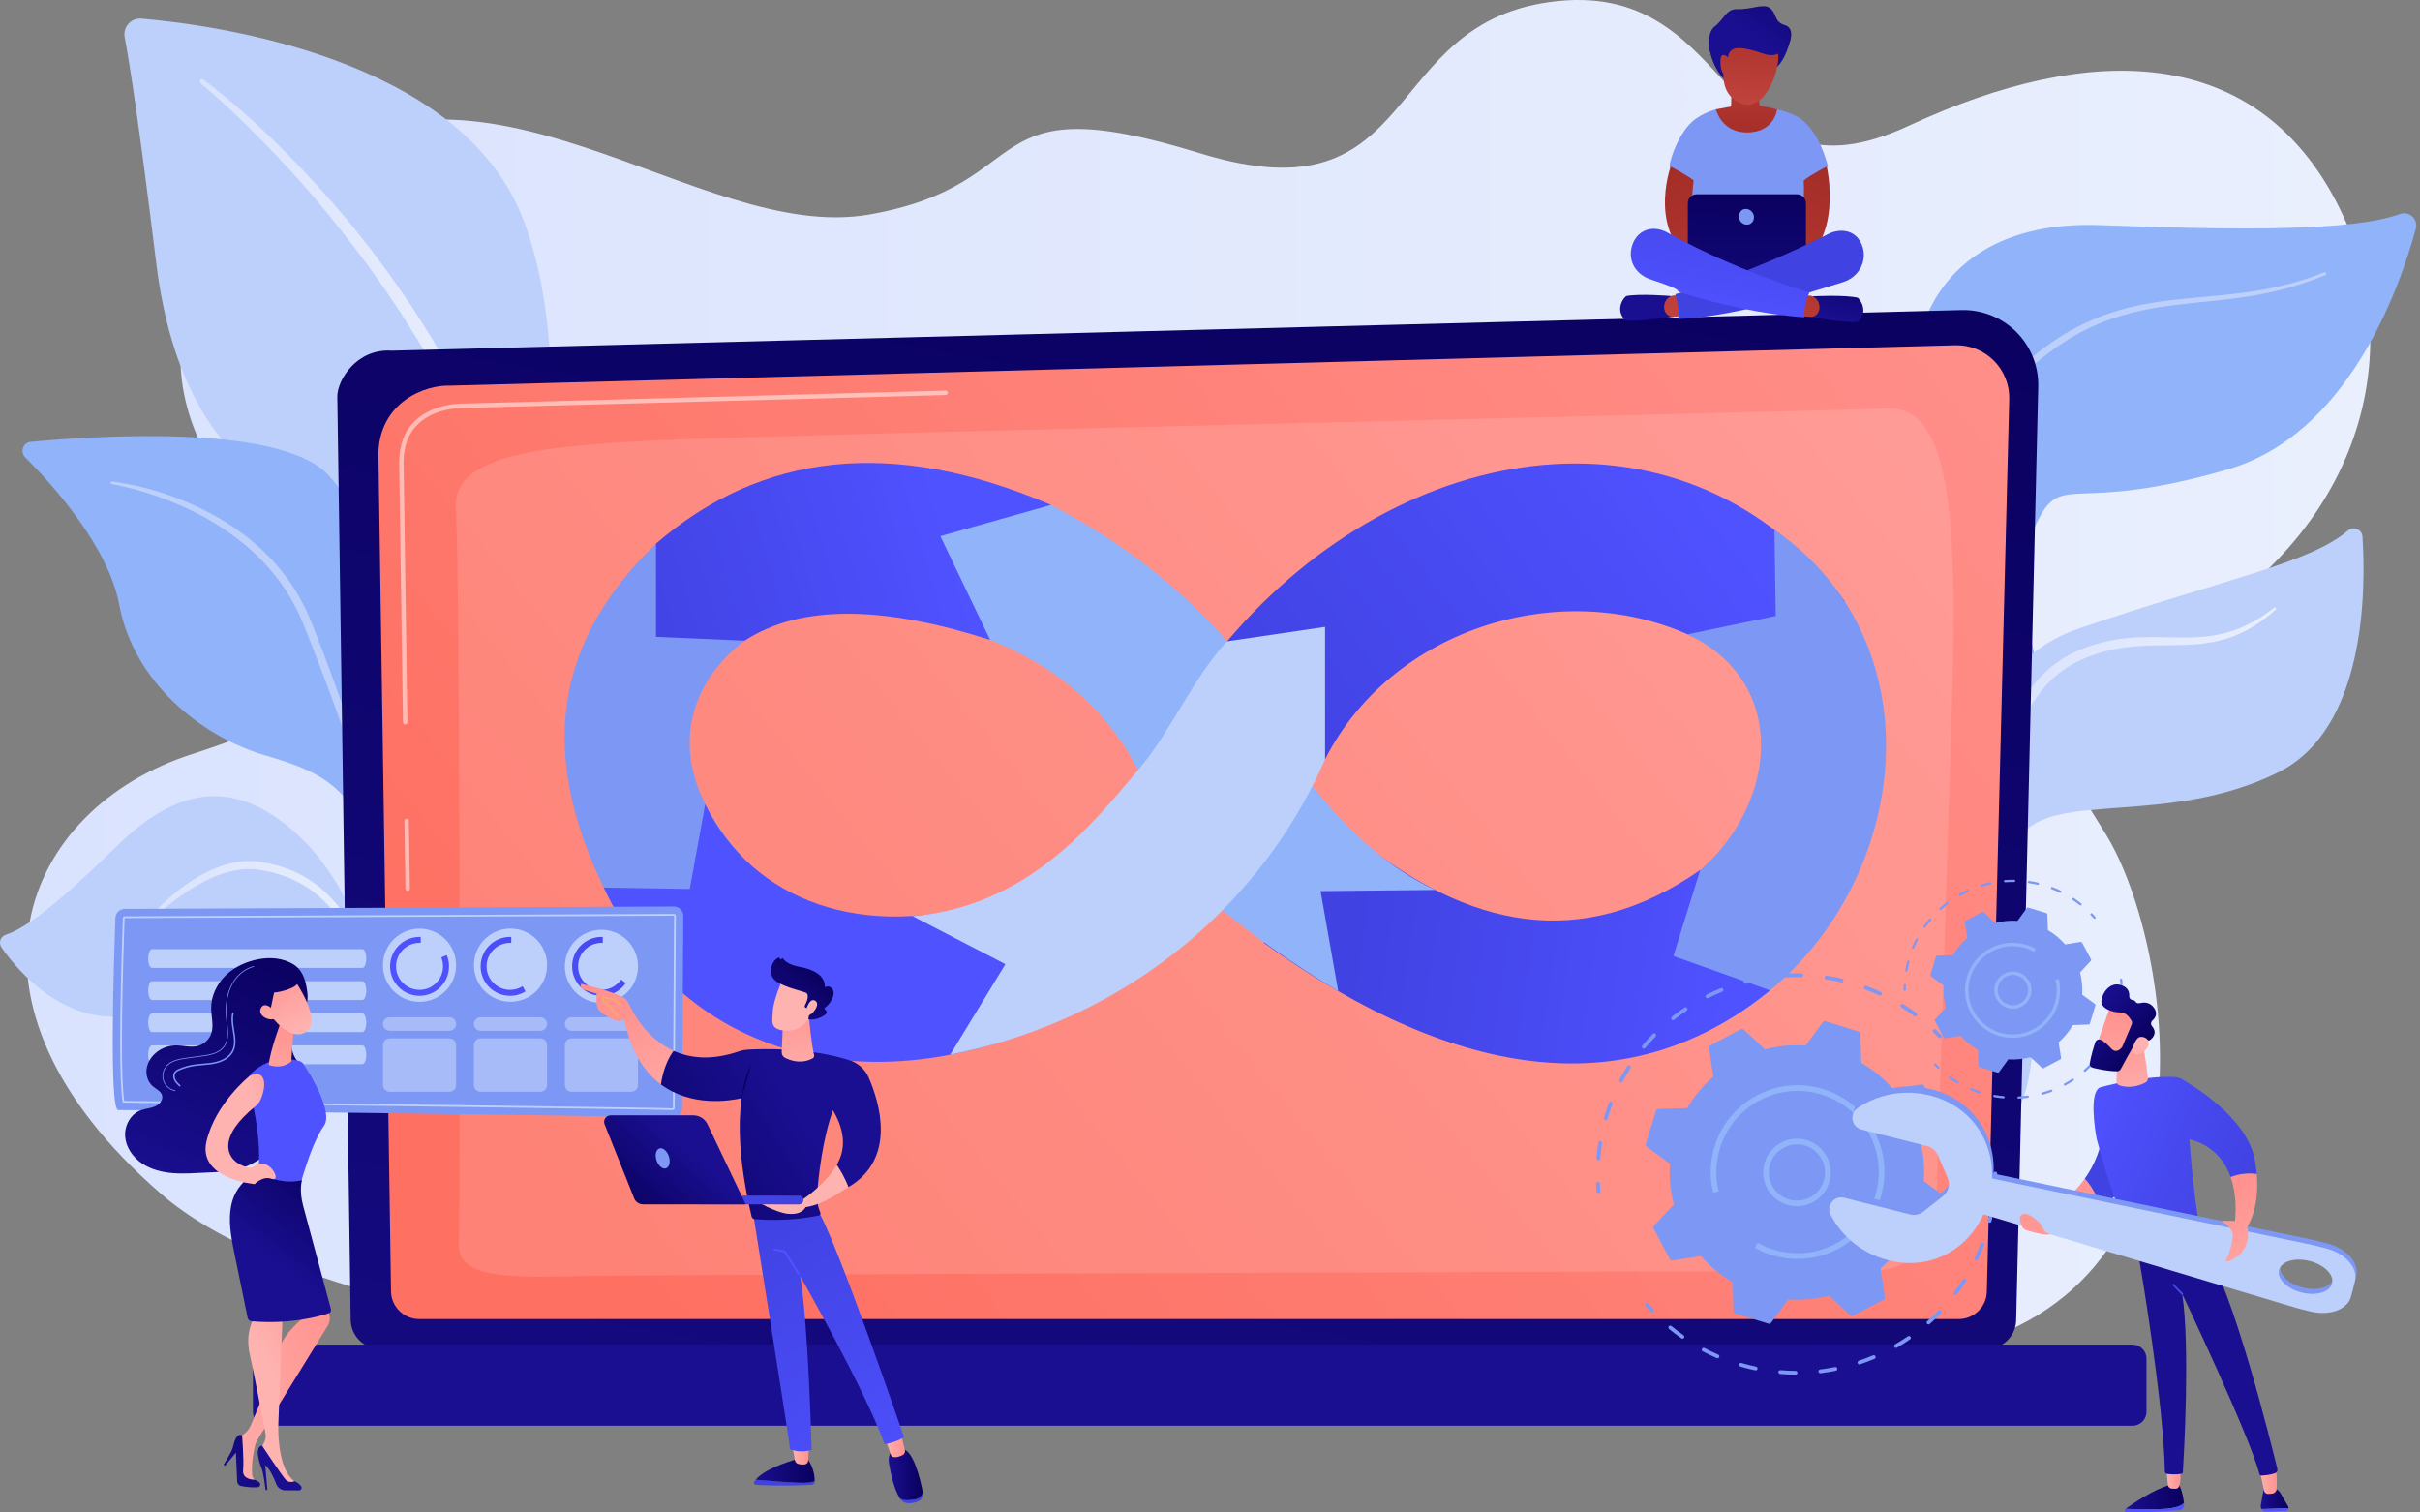 <svg xmlns="http://www.w3.org/2000/svg" width="632" height="395" viewBox="0 0 632 395" fill="none"><rect x="0" y="0" width="632" height="395" fill="#808080" stroke="none"/><path d="M307.68 359.832C307.68 359.832 99.859 362.071 41.971 311.714C-15.916 261.357 5.873 211.154 50.197 196.932C94.521 182.71 102.081 167.92 78.231 147.97C54.382 128.02 24.091 87.068 74.385 45.914C124.679 4.761 182.066 63.871 227.017 56.022C271.968 48.173 254.165 21.736 313.279 39.993C372.393 58.25 359.359 5.094 406.883 0.276C454.407 -4.542 449.535 55.565 498.417 32.876C547.299 10.187 587.282 13.318 608.298 49.35C629.313 85.383 620.184 133.914 574.079 162.836C527.975 191.759 532.923 189.787 550.154 218.207C567.384 246.627 582.835 340.088 504.394 353.437C425.953 366.785 307.68 359.832 307.68 359.832Z" fill="url(#paint0_linear_1_37667)"></path><path d="M626.804 55.888C614.233 60.377 585.434 60.175 548.56 58.797C503.394 57.11 493.808 92.517 502.837 117.109C509.194 134.425 517.666 149.526 526.457 174.172C528.123 173.336 529.793 172.509 531.465 171.688C527.927 156.272 526.662 146.812 532.265 135.814C538.689 123.205 541.528 134.295 581.766 122.599C613.02 113.515 626.469 76.016 630.916 59.723C631.591 57.253 629.215 55.027 626.804 55.888Z" fill="#91B3FA"></path><path d="M526.571 163.05C525.64 161.638 524.816 160.229 524.004 158.784C523.195 157.345 522.434 155.88 521.707 154.399C520.261 151.433 518.946 148.398 517.84 145.281C515.632 139.058 514.123 132.509 513.977 125.825C513.917 122.489 514.212 119.13 514.96 115.857C515.711 112.589 516.894 109.398 518.578 106.481C520.254 103.563 522.402 100.929 524.769 98.588C525.966 97.454 527.141 96.297 528.4 95.228C529.027 94.691 529.625 94.121 530.276 93.612L532.205 92.056C534.823 90.04 537.552 88.159 540.423 86.507C543.307 84.877 546.317 83.468 549.425 82.327C552.531 81.182 555.731 80.307 558.962 79.651C562.195 78.993 565.457 78.549 568.717 78.195C575.237 77.501 581.748 77.091 588.177 76.108C594.61 75.163 600.929 73.513 606.98 71.124L606.982 71.124C607.178 71.046 607.401 71.142 607.478 71.339C607.555 71.533 607.461 71.752 607.269 71.833C601.208 74.357 594.836 76.148 588.357 77.221C581.88 78.332 575.333 78.78 568.871 79.551C565.64 79.937 562.426 80.411 559.263 81.091C556.099 81.769 552.988 82.657 549.976 83.804C546.963 84.948 544.053 86.348 541.265 87.964C538.489 89.603 535.848 91.465 533.312 93.462L531.443 95.003C530.812 95.507 530.232 96.073 529.624 96.605C528.403 97.664 527.262 98.813 526.099 99.938C523.84 102.207 521.837 104.678 520.263 107.439C518.688 110.193 517.588 113.201 516.889 116.296C516.194 119.395 515.924 122.591 515.994 125.784C516.126 132.182 517.565 138.541 519.712 144.618C520.792 147.658 522.034 150.647 523.433 153.562C524.132 155.019 524.866 156.461 525.645 157.876C526.421 159.286 527.237 160.704 528.094 162.027L528.106 162.046C528.382 162.471 528.261 163.04 527.835 163.315C527.413 163.589 526.848 163.47 526.571 163.05Z" fill="#BDD0FB"></path><path d="M526.166 291.818C525.985 292.15 525.476 291.949 525.572 291.583C526.981 286.198 529.807 272.23 527.021 254.59C523.427 231.841 501.043 178.317 543.49 163.937C580.885 151.269 603.316 147.057 613.179 138.549C614.616 137.309 616.85 138.233 616.973 140.128C617.869 153.862 617.943 190.357 594.925 201.74C566.366 215.863 536.314 206.58 527.933 218.223C519.8 229.521 539.287 267.696 526.166 291.818Z" fill="#BDD0FB"></path><path d="M522.445 227.173C522.027 224.707 521.767 222.275 521.596 219.812C521.428 217.354 521.341 214.889 521.359 212.421C521.411 207.488 521.834 202.535 522.842 197.664C523.331 195.226 524.014 192.821 524.814 190.452C525.643 188.089 526.69 185.798 527.895 183.584C529.147 181.392 530.609 179.311 532.289 177.402C532.727 176.942 533.178 176.493 533.624 176.039C533.852 175.817 534.061 175.576 534.304 175.37L535.03 174.75L535.758 174.131C536 173.924 536.238 173.712 536.505 173.537L538.065 172.433L538.456 172.159L538.869 171.92L539.696 171.442C540.253 171.135 540.784 170.777 541.373 170.535L543.105 169.74C543.392 169.599 543.686 169.486 543.981 169.38L544.862 169.05C547.223 168.196 549.661 167.548 552.13 167.116C557.078 166.217 562.083 166.351 566.937 166.446C569.368 166.499 571.782 166.534 574.17 166.383C576.556 166.23 578.923 165.905 581.225 165.292C583.525 164.679 585.758 163.796 587.877 162.667C589.996 161.537 592.005 160.185 593.927 158.706C594.063 158.601 594.258 158.625 594.364 158.761C594.464 158.889 594.445 159.073 594.328 159.182C590.704 162.483 586.424 165.212 581.647 166.737C579.262 167.482 576.79 167.947 574.317 168.195C571.841 168.436 569.371 168.482 566.925 168.513C564.48 168.535 562.058 168.532 559.66 168.659C557.262 168.782 554.888 169.028 552.557 169.471C550.226 169.913 547.942 170.555 545.727 171.391L544.9 171.714C544.622 171.818 544.348 171.928 544.087 172.058L542.498 172.797C541.955 173.019 541.474 173.354 540.964 173.637L540.209 174.077L539.83 174.296L539.474 174.55L538.052 175.566C537.808 175.725 537.592 175.922 537.372 176.113L536.709 176.683L536.046 177.253C535.824 177.441 535.634 177.665 535.427 177.87L534.207 179.125C532.677 180.893 531.301 182.799 530.129 184.844C528.997 186.911 528.001 189.062 527.205 191.302C526.419 193.544 525.738 195.833 525.24 198.174C525.094 198.753 525.005 199.347 524.885 199.933C524.769 200.521 524.655 201.109 524.571 201.703C524.479 202.295 524.376 202.886 524.292 203.48L524.065 205.267C523.789 207.655 523.628 210.058 523.529 212.467C523.352 217.278 523.542 222.15 524.086 226.908L524.09 226.939C524.142 227.395 523.814 227.807 523.358 227.859C522.918 227.909 522.519 227.604 522.445 227.173Z" fill="url(#paint1_linear_1_37667)"></path><path d="M132.435 196.604C132.435 196.604 129.149 153.257 108.077 143.669C87.005 134.082 48.412 130.623 40.798 68.67C36.341 32.4 33.856 16.595 32.562 9.725C32.057 7.045 34.242 4.623 36.959 4.859C56.178 6.531 118.917 15.046 135.938 55.591C156.115 103.658 132.435 196.604 132.435 196.604Z" fill="#BDD0FB"></path><path d="M53.154 20.833C65.631 30.3 76.704 41.396 87.031 53.128C89.555 56.111 92.112 59.071 94.498 62.17L96.316 64.471L97.225 65.621L98.101 66.798L101.593 71.513L102.461 72.696L103.291 73.905L104.953 76.324L106.614 78.743L107.445 79.953L108.237 81.189C110.322 84.504 112.502 87.741 114.431 91.19C114.94 92.034 115.388 92.911 115.857 93.776C116.32 94.645 116.795 95.507 117.246 96.382L118.554 99.029L119.207 100.353L119.818 101.696L121.039 104.382L122.18 107.103C122.565 108.008 122.937 108.918 123.276 109.841L124.324 112.598C126.994 119.992 129.179 127.558 130.75 135.247C132.363 142.926 133.464 150.703 134.098 158.511C134.395 162.418 134.571 166.332 134.621 170.249C134.675 174.173 134.601 178.067 134.277 182.025C134.229 182.604 133.721 183.034 133.142 182.987C132.576 182.94 132.152 182.454 132.177 181.891L132.179 181.861C132.267 179.973 132.279 178.024 132.263 176.102C132.249 174.173 132.211 172.243 132.128 170.314C131.973 166.455 131.693 162.601 131.295 158.761C130.518 151.081 129.347 143.438 127.642 135.919C125.956 128.397 123.798 120.988 121.146 113.767C118.428 106.575 115.306 99.525 111.489 92.86C109.615 89.521 107.49 86.273 105.461 82.989L104.689 81.763L103.879 80.562L102.258 78.158L100.637 75.755L99.827 74.553L98.979 73.377C94.545 67.041 89.785 60.94 84.895 54.94C79.944 48.992 74.774 43.219 69.357 37.682C63.979 32.115 58.348 26.747 52.432 21.783L52.41 21.765C52.158 21.553 52.125 21.177 52.337 20.925C52.542 20.68 52.903 20.643 53.154 20.833Z" fill="url(#paint2_linear_1_37667)"></path><path d="M129.87 311.433C132.782 313.189 104.434 270.379 99.942 206.632C97.825 176.593 100.999 139.464 85.368 123.686C72.359 110.555 23.902 113.906 8.013 115.399C6.027 115.586 5.154 117.997 6.564 119.408C13.515 126.361 28.265 142.617 31.141 157.956C34.931 178.173 52.601 192.363 69.104 197.225C85.607 202.086 94.665 206.198 100.507 233.777C106.349 261.356 121.597 306.442 129.87 311.433Z" fill="#91B3FA"></path><path d="M29.273 125.74C39.305 127.105 49.035 130.502 57.798 135.673C62.185 138.246 66.255 141.393 69.868 145.012C73.449 148.658 76.58 152.791 78.945 157.344L79.823 159.055C80.112 159.627 80.347 160.225 80.612 160.808C80.861 161.396 81.134 161.986 81.363 162.572L82.051 164.328C82.975 166.668 83.887 169.013 84.775 171.366C86.559 176.071 88.267 180.805 89.903 185.563C93.177 195.08 96.159 204.695 98.551 214.489C98.607 214.721 98.465 214.954 98.234 215.011C98.011 215.065 97.785 214.935 97.719 214.717L97.715 214.705C96.268 209.914 94.726 205.133 93.094 200.392C91.484 195.643 89.817 190.913 88.097 186.202L85.495 179.144L82.813 172.116C81.921 169.772 81.004 167.438 80.077 165.109L79.385 163.36C79.155 162.777 78.896 162.228 78.654 161.66C78.402 161.099 78.181 160.524 77.907 159.974L77.073 158.329C74.837 153.942 71.828 149.986 68.438 146.413C66.703 144.662 64.904 142.964 62.949 141.447L62.227 140.865L61.483 140.312C60.985 139.945 60.496 139.564 59.991 139.208C58.969 138.508 57.956 137.795 56.896 137.149C52.706 134.491 48.192 132.344 43.55 130.539C38.908 128.742 34.079 127.326 29.186 126.429L29.164 126.425C28.976 126.39 28.851 126.21 28.886 126.022C28.919 125.839 29.091 125.716 29.273 125.74Z" fill="#BDD0FB"></path><path d="M116.458 307.32C118.127 307.97 105.635 291.195 103.026 275.456C100.416 259.718 93.758 233.108 78.261 218.505C62.763 203.903 47.645 204.136 30.487 220.981C16.189 235.018 7.103 242.316 1.492 244.121C0.102 244.567 -0.44 246.255 0.398 247.451C4.856 253.813 17.049 268.203 34.407 265.109C56.549 261.162 81.921 243.576 91.541 254.729C101.16 265.883 100.875 272.771 101.783 278.473C102.691 284.175 105.416 303.019 116.458 307.32Z" fill="#BDD0FB"></path><path d="M39.073 239.701C40.169 238.38 41.353 237.169 42.584 235.99C43.813 234.814 45.09 233.682 46.435 232.629C49.114 230.512 52.018 228.635 55.18 227.209C56.762 226.502 58.407 225.908 60.113 225.489C61.82 225.081 63.586 224.85 65.367 224.867C65.812 224.888 66.259 224.879 66.703 224.926C67.144 224.978 67.599 225.01 68.029 225.081L70.579 225.565L73.096 226.226L75.561 227.083C78.808 228.347 81.828 230.214 84.425 232.521C87.041 234.818 89.191 237.564 91.032 240.45L91.722 241.534C91.958 241.892 92.143 242.279 92.356 242.649C92.762 243.401 93.192 244.141 93.578 244.901L94.678 247.209C95.062 247.971 95.341 248.776 95.67 249.559C96.97 252.701 97.988 255.938 98.915 259.188C98.97 259.382 98.858 259.585 98.663 259.64C98.478 259.693 98.286 259.594 98.221 259.416L98.216 259.405C97.052 256.253 95.922 253.093 94.478 250.077C93.804 248.547 93.005 247.084 92.25 245.601C91.851 244.872 91.41 244.167 90.993 243.45C90.776 243.097 90.585 242.727 90.346 242.388L89.646 241.363C87.792 238.626 85.633 236.112 83.159 233.979C80.684 231.848 77.845 230.182 74.812 229.002L72.499 228.213L70.125 227.603L67.708 227.16C67.308 227.094 66.92 227.065 66.526 227.014C66.133 226.968 65.735 226.976 65.339 226.952C63.751 226.926 62.151 227.12 60.581 227.483C59.007 227.834 57.457 228.35 55.95 228.983C52.929 230.246 50.069 231.945 47.349 233.852C45.997 234.817 44.66 235.814 43.373 236.878C42.091 237.942 40.83 239.056 39.639 240.208L39.63 240.216C39.479 240.362 39.239 240.358 39.093 240.207C38.957 240.068 38.952 239.848 39.073 239.701Z" fill="url(#paint3_linear_1_37667)"></path><path d="M526.537 344.583C526.537 348.845 523.047 352.331 518.781 352.331H99.338C95.073 352.331 91.582 348.844 91.582 344.583L88.092 103.541C88.092 99.279 93.113 90.958 102.316 91.584L512.241 80.977C517.594 80.838 522.769 82.899 526.559 86.677C530.35 90.455 532.424 95.62 532.298 100.968L526.537 344.583Z" fill="url(#paint4_linear_1_37667)"></path><path d="M518.88 337.148C518.88 341.184 515.578 344.486 511.542 344.486H109.454C105.418 344.486 102.116 341.184 102.116 337.148L98.823 118.328C99.211 105.16 110.755 100.427 117.754 100.707C117.754 100.707 438.148 92.111 510.629 90.167C514.39 90.066 518.026 91.515 520.689 94.171C523.353 96.828 524.817 100.463 524.723 104.224L518.88 337.148Z" fill="url(#paint5_linear_1_37667)"></path><g opacity="0.51"><path d="M106.461 232.695C106.146 232.695 105.888 232.443 105.884 232.126L105.623 214.38C105.619 214.061 105.873 213.799 106.192 213.794C106.5 213.798 106.773 214.044 106.778 214.363L107.039 232.109C107.043 232.428 106.789 232.691 106.47 232.695C106.467 232.695 106.464 232.695 106.461 232.695Z" fill="white"></path><path d="M105.822 189.208C105.507 189.208 105.25 188.955 105.245 188.639L104.247 120.673C104.267 116.138 105.664 112.515 108.398 109.895C113.374 105.127 121.163 105.368 121.49 105.38L246.955 102.013C247.287 101.989 247.539 102.256 247.547 102.575C247.556 102.894 247.304 103.159 246.986 103.168L121.488 106.535C121.137 106.525 113.824 106.296 109.198 110.729C106.698 113.125 105.421 116.468 105.402 120.666L106.4 188.622C106.404 188.941 106.15 189.203 105.831 189.208C105.828 189.208 105.825 189.208 105.822 189.208Z" fill="white"></path></g><path opacity="0.13" d="M119.83 325.009C120.251 306.924 120.094 146.77 119.056 132.938C118.019 119.107 139.56 116.512 172.634 114.956C205.707 113.399 484.758 107.236 491.943 106.654C508.093 105.344 511.436 129.484 509.821 181.889C508.607 221.261 506.595 286.119 505.669 315.945C505.393 324.826 498.134 331.873 489.249 331.897C422.098 332.082 164.727 332.819 147.594 333.329C127.877 333.917 119.663 332.181 119.83 325.009Z" fill="white"></path><path d="M556.934 372.341H69.69C67.693 372.341 66.059 370.707 66.059 368.71V354.794C66.059 352.797 67.693 351.163 69.69 351.163H556.934C558.931 351.163 560.565 352.796 560.565 354.793V368.71C560.565 370.707 558.931 372.341 556.934 372.341Z" fill="url(#paint6_linear_1_37667)"></path><path d="M171.314 141.972L194.466 167.314C179.978 178.242 170.891 199.686 195.142 225.186L162.539 240.988C139.689 200.974 142.92 169.356 171.314 141.972Z" fill="#7D97F4"></path><path d="M157.677 231.795L180.139 232.157L184.172 210.035C196.51 235.374 225.664 245.963 259.024 235.154L275.87 266.469C227.722 288.418 178.985 277.155 157.677 231.795Z" fill="url(#paint7_linear_1_37667)"></path><path d="M346.05 198.319C364.257 162.329 412.314 149.054 446.872 168.762L481.901 157.168C440.988 102.591 366.647 112.945 320.464 167.484L346.05 198.319Z" fill="url(#paint8_linear_1_37667)"></path><path d="M426.857 236.416L441.72 271.134C495.948 248.547 512.358 172.062 463.397 138.366L463.754 160.861L440.711 165.655C474.647 181.753 459.525 227.378 426.857 236.416Z" fill="#7D97F4"></path><path d="M330.059 246.239C381.435 283.188 426.389 288.005 462.234 258.645L437.006 249.68L444.028 227.21C412.57 249.043 383.334 241.939 355.27 219.584L330.059 246.239Z" fill="url(#paint9_linear_1_37667)"></path><path d="M171.313 141.972V166.312L194.466 167.314C209.478 157.576 231.217 158.362 258.583 167.118L274.485 131.863C232.902 114.056 198.811 118.307 171.313 141.972Z" fill="url(#paint10_linear_1_37667)"></path><path d="M258.582 167.119L245.577 140.027L274.484 131.863C293.263 141.657 308.387 153.653 320.464 167.484C333.758 196.763 352.004 221.752 374.823 232.417L344.875 232.732L349.486 258.856C337.753 251.829 326.429 243.942 316.466 235.343L293.978 195.359C286.137 183.45 275.197 173.753 258.582 167.119Z" fill="#91B3FA"></path><path d="M320.464 167.484C311.667 176.89 305.909 190.756 297.642 200.61C284.458 216.326 268.016 236.63 238.347 239.271L262.569 251.804L248.149 275.449C296.535 265.833 330.389 234.271 346.05 198.319V163.719L320.464 167.484Z" fill="#BDD0FB"></path><path d="M417.785 311.466C417.708 311.536 417.609 311.582 417.497 311.591C417.225 311.615 416.986 311.414 416.962 311.142C416.905 310.482 416.86 309.812 416.828 309.153C416.814 308.88 417.025 308.649 417.297 308.635C417.569 308.622 417.801 308.832 417.814 309.105C417.846 309.752 417.89 310.409 417.947 311.056C417.96 311.217 417.896 311.366 417.785 311.466Z" fill="#7D97F4"></path><path d="M500.493 265.322C500.322 265.477 500.06 265.494 499.868 265.351C498.796 264.554 497.68 263.788 496.55 263.078C496.318 262.933 496.249 262.628 496.395 262.397C496.537 262.164 496.844 262.097 497.076 262.242C498.228 262.966 499.366 263.746 500.458 264.559C500.677 264.722 500.722 265.031 500.559 265.25C500.539 265.277 500.517 265.301 500.493 265.322ZM491.347 259.881C491.204 260.01 490.993 260.048 490.808 259.963C489.599 259.404 488.35 258.884 487.094 258.419C486.838 258.324 486.708 258.04 486.803 257.784C486.896 257.527 487.182 257.398 487.437 257.492C488.717 257.967 489.991 258.496 491.223 259.066C491.471 259.18 491.578 259.474 491.464 259.722C491.435 259.785 491.395 259.838 491.347 259.881ZM481.28 256.422C481.164 256.527 481.001 256.575 480.837 256.537C479.534 256.232 478.205 255.975 476.888 255.774C476.618 255.732 476.433 255.48 476.475 255.21C476.516 254.941 476.767 254.756 477.037 254.797C478.38 255.003 479.734 255.264 481.062 255.575C481.327 255.637 481.492 255.903 481.43 256.168C481.407 256.27 481.353 256.357 481.28 256.422ZM417.755 302.902C417.657 302.989 417.525 303.038 417.384 303.027C417.112 303.006 416.91 302.767 416.931 302.496C417.04 301.141 417.203 299.772 417.417 298.426C417.459 298.157 417.712 297.973 417.982 298.015C418.251 298.058 418.435 298.311 418.392 298.581C418.182 299.901 418.022 301.245 417.916 302.574C417.906 302.705 417.845 302.82 417.755 302.902ZM470.726 255.071C470.635 255.153 470.514 255.202 470.383 255.198C469.049 255.165 467.698 255.186 466.365 255.259C466.092 255.274 465.86 255.065 465.845 254.793C465.83 254.52 466.039 254.287 466.311 254.272C467.67 254.198 469.048 254.177 470.407 254.211C470.68 254.218 470.896 254.444 470.889 254.717C470.885 254.858 470.823 254.984 470.726 255.071ZM419.681 292.433C419.558 292.544 419.383 292.59 419.212 292.541C418.95 292.465 418.8 292.19 418.876 291.928C419.258 290.618 419.695 289.31 420.174 288.04C420.27 287.784 420.555 287.656 420.81 287.752C421.066 287.848 421.195 288.133 421.098 288.388C420.628 289.634 420.2 290.918 419.825 292.204C419.798 292.296 419.747 292.373 419.681 292.433ZM460.121 255.913C460.055 255.972 459.973 256.014 459.88 256.031C458.571 256.272 457.252 256.569 455.958 256.914C455.695 256.985 455.424 256.828 455.353 256.564C455.283 256.301 455.44 256.03 455.704 255.96C457.022 255.608 458.367 255.305 459.701 255.059C459.969 255.01 460.227 255.187 460.276 255.456C460.308 255.631 460.244 255.802 460.121 255.913ZM423.683 282.57C423.534 282.706 423.309 282.74 423.121 282.64C422.88 282.512 422.788 282.213 422.916 281.971C423.555 280.769 424.25 279.577 424.981 278.43C425.127 278.2 425.433 278.132 425.663 278.278C425.893 278.425 425.961 278.73 425.814 278.96C425.097 280.086 424.416 281.255 423.788 282.435C423.761 282.487 423.725 282.533 423.683 282.57ZM449.911 258.906C449.87 258.944 449.821 258.975 449.767 258.997C448.531 259.502 447.3 260.061 446.106 260.661C445.862 260.784 445.565 260.686 445.443 260.441C445.32 260.198 445.419 259.901 445.662 259.779C446.879 259.167 448.134 258.597 449.393 258.083C449.646 257.979 449.934 258.1 450.037 258.353C450.118 258.551 450.061 258.771 449.911 258.906ZM440.522 263.913C440.505 263.929 440.486 263.943 440.466 263.957C439.359 264.7 438.267 265.499 437.218 266.329C437.004 266.498 436.694 266.462 436.524 266.248C436.355 266.034 436.402 265.724 436.605 265.554C437.673 264.708 438.787 263.895 439.915 263.136C440.142 262.985 440.448 263.044 440.6 263.271C440.739 263.478 440.701 263.751 440.522 263.913ZM429.62 273.738C429.441 273.9 429.165 273.909 428.974 273.749C428.765 273.575 428.736 273.263 428.911 273.054C429.783 272.008 430.707 270.985 431.658 270.012C431.857 269.82 432.162 269.813 432.357 270.004C432.552 270.194 432.556 270.507 432.365 270.702C431.432 271.657 430.525 272.661 429.67 273.687C429.654 273.705 429.638 273.722 429.62 273.738Z" fill="#7D97F4"></path><path d="M506.93 271.005C506.732 271.183 506.428 271.173 506.242 270.979C505.794 270.512 505.33 270.046 504.862 269.594C504.666 269.405 504.661 269.092 504.85 268.896C505.044 268.706 505.353 268.694 505.549 268.884C506.025 269.344 506.498 269.819 506.955 270.296C507.144 270.493 507.138 270.805 506.941 270.994C506.937 270.998 506.933 271.001 506.93 271.005Z" fill="#7D97F4"></path><path d="M521.377 308.827C521.285 308.911 521.162 308.96 521.028 308.954C520.756 308.944 520.543 308.715 520.553 308.443C520.577 307.789 520.589 307.131 520.587 306.486C520.587 306.215 520.808 305.993 521.08 305.992C521.353 305.991 521.575 306.212 521.575 306.485C521.576 307.142 521.565 307.813 521.54 308.479C521.535 308.618 521.473 308.741 521.377 308.827Z" fill="#7D97F4"></path><path d="M504.307 345.471L503.974 345.769C503.769 345.95 503.457 345.93 503.276 345.726C503.096 345.523 503.114 345.214 503.315 345.032C503.316 345.031 503.317 345.03 503.319 345.029L503.645 344.737C504.511 343.956 505.363 343.133 506.176 342.291C506.371 342.1 506.679 342.09 506.875 342.279C507.071 342.469 507.076 342.782 506.887 342.978C506.058 343.836 505.19 344.674 504.307 345.471ZM498.864 349.76C498.847 349.775 498.83 349.788 498.811 349.801C497.708 350.558 496.56 351.281 495.4 351.952C495.164 352.088 494.862 352.008 494.725 351.771C494.588 351.535 494.671 351.235 494.906 351.096C496.044 350.438 497.171 349.728 498.253 348.986C498.478 348.832 498.786 348.89 498.94 349.114C499.081 349.321 499.045 349.597 498.864 349.76ZM511.07 338.061C510.898 338.216 510.636 338.233 510.444 338.089C510.225 337.926 510.18 337.616 510.344 337.398C511.132 336.345 511.888 335.249 512.591 334.14C512.736 333.909 513.042 333.842 513.272 333.988C513.503 334.133 513.571 334.438 513.425 334.669C512.709 335.799 511.938 336.916 511.135 337.99C511.115 338.016 511.093 338.04 511.07 338.061ZM489.675 354.785C489.635 354.821 489.589 354.851 489.537 354.873C488.301 355.395 487.032 355.875 485.765 356.299C485.506 356.386 485.226 356.246 485.14 355.987C485.053 355.729 485.192 355.448 485.451 355.362C486.694 354.946 487.939 354.476 489.152 353.963C489.403 353.857 489.694 353.975 489.8 354.226C489.884 354.425 489.827 354.648 489.675 354.785ZM516.461 329.081C516.317 329.21 516.105 329.248 515.92 329.161C515.673 329.045 515.566 328.751 515.683 328.504C516.239 327.32 516.758 326.094 517.225 324.86C517.322 324.605 517.608 324.476 517.863 324.573C518.118 324.669 518.246 324.955 518.149 325.21C517.673 326.468 517.144 327.717 516.577 328.924C516.548 328.986 516.508 329.038 516.461 329.081ZM479.669 357.869C479.605 357.927 479.526 357.969 479.435 357.987C478.124 358.25 476.785 358.465 475.454 358.626C475.184 358.659 474.938 358.466 474.905 358.195C474.872 357.924 475.065 357.679 475.336 357.645C476.641 357.487 477.955 357.276 479.241 357.018C479.509 356.964 479.769 357.138 479.822 357.405C479.858 357.583 479.794 357.757 479.669 357.869ZM519.937 319.2C519.82 319.306 519.654 319.354 519.49 319.314C519.225 319.25 519.062 318.982 519.126 318.717C519.436 317.44 519.702 316.135 519.914 314.839C519.958 314.569 520.212 314.388 520.482 314.431C520.751 314.475 520.933 314.73 520.889 314.999C520.672 316.319 520.402 317.649 520.086 318.951C520.062 319.051 520.009 319.136 519.937 319.2ZM469.248 358.876C469.16 358.956 469.043 359.004 468.915 359.003C467.58 358.996 466.224 358.935 464.886 358.824C464.614 358.802 464.412 358.563 464.435 358.291C464.457 358.02 464.696 357.817 464.968 357.84C466.281 357.949 467.61 358.008 468.921 358.015C469.193 358.017 469.413 358.239 469.412 358.512C469.411 358.656 469.348 358.786 469.248 358.876ZM458.838 357.758C458.725 357.86 458.566 357.908 458.405 357.874C457.374 357.657 456.335 357.405 455.314 357.125C455.039 357.05 454.765 356.972 454.492 356.893C454.23 356.816 454.08 356.542 454.157 356.28C454.233 356.018 454.507 355.868 454.769 355.944C455.036 356.023 455.305 356.099 455.575 356.172C456.577 356.447 457.597 356.694 458.609 356.908C458.876 356.964 459.046 357.226 458.99 357.493C458.968 357.599 458.913 357.69 458.838 357.758ZM448.856 354.587C448.716 354.712 448.512 354.753 448.328 354.674C447.099 354.143 445.875 353.557 444.69 352.932C444.449 352.805 444.356 352.506 444.484 352.265C444.611 352.023 444.909 351.931 445.151 352.058C446.313 352.671 447.514 353.246 448.72 353.767C448.971 353.875 449.086 354.166 448.978 354.416C448.949 354.483 448.907 354.541 448.856 354.587ZM439.712 349.48C439.545 349.63 439.29 349.652 439.098 349.517C438.002 348.749 436.921 347.928 435.886 347.076C435.676 346.902 435.646 346.591 435.819 346.38C435.993 346.175 436.304 346.14 436.515 346.313C437.53 347.149 438.59 347.955 439.665 348.708C439.889 348.865 439.943 349.173 439.786 349.396C439.764 349.428 439.739 349.455 439.712 349.48Z" fill="#7D97F4"></path><path d="M431.776 342.616C431.577 342.795 431.27 342.784 431.086 342.588C430.634 342.109 430.183 341.613 429.746 341.112C429.566 340.906 429.609 340.595 429.792 340.415C429.998 340.236 430.31 340.256 430.49 340.462C430.919 340.953 431.361 341.44 431.804 341.91C431.992 342.108 431.982 342.421 431.784 342.608C431.781 342.611 431.778 342.613 431.776 342.616Z" fill="#7D97F4"></path><path d="M436.102 328.869C436.226 329.104 436.486 329.234 436.748 329.194L444.24 328.033C446.563 330.704 449.33 333.024 452.474 334.865L452.72 342.437C452.728 342.703 452.905 342.934 453.159 343.012L461.847 345.696C462.101 345.774 462.377 345.683 462.534 345.468L467.007 339.354C470.642 339.607 474.234 339.251 477.66 338.355L483.192 343.539C483.386 343.721 483.673 343.759 483.908 343.635L491.95 339.389C492.185 339.265 492.315 339.005 492.274 338.743L491.113 331.251C493.784 328.928 496.104 326.161 497.945 323.017L505.517 322.771C505.783 322.763 506.014 322.586 506.092 322.332L508.776 313.644C508.854 313.39 508.763 313.114 508.548 312.957L502.434 308.484C502.687 304.849 502.331 301.257 501.435 297.831L506.619 292.299C506.801 292.105 506.839 291.818 506.715 291.583L502.469 283.541C502.345 283.306 502.086 283.176 501.823 283.217L494.332 284.378C492.008 281.706 489.242 279.387 486.098 277.546L485.851 269.973C485.843 269.708 485.667 269.477 485.413 269.398L476.724 266.715C476.47 266.636 476.195 266.728 476.038 266.942L471.564 273.057C467.929 272.804 464.337 273.16 460.911 274.055L455.38 268.872C455.186 268.69 454.898 268.651 454.663 268.775L446.622 273.022C446.387 273.146 446.256 273.405 446.297 273.668L447.458 281.159C444.787 283.483 442.467 286.249 440.626 289.393L433.054 289.64C432.788 289.648 432.557 289.824 432.479 290.078L429.795 298.767C429.717 299.021 429.808 299.296 430.023 299.453L436.137 303.927C435.884 307.562 436.24 311.154 437.135 314.579L431.952 320.111C431.77 320.305 431.731 320.593 431.856 320.828L436.102 328.869Z" fill="#7D97F4"></path><path d="M475.191 312.75C475.189 312.752 475.187 312.754 475.185 312.756C473.435 314.332 471.176 315.132 468.825 315.009C466.473 314.886 464.31 313.854 462.735 312.104C461.159 310.354 460.359 308.096 460.483 305.744C460.736 300.89 464.893 297.148 469.747 297.402C472.098 297.525 474.261 298.556 475.836 300.306C477.412 302.056 478.212 304.315 478.089 306.666C477.966 309.014 476.937 311.175 475.191 312.75ZM464.373 300.76C462.92 302.071 462.064 303.868 461.962 305.822C461.86 307.778 462.525 309.657 463.836 311.113C465.147 312.569 466.946 313.427 468.902 313.529C470.858 313.631 472.737 312.966 474.193 311.655C474.195 311.653 474.197 311.651 474.198 311.65C475.651 310.339 476.506 308.542 476.609 306.589C476.711 304.632 476.046 302.753 474.735 301.298C473.424 299.842 471.625 298.984 469.669 298.881C467.712 298.779 465.834 299.445 464.378 300.756C464.376 300.757 464.374 300.759 464.373 300.76Z" fill="#91B3FA"></path><path d="M484.668 322.914C478.923 328.098 470.669 330.219 462.754 327.774C461.209 327.297 459.715 326.656 458.317 325.87L459.042 324.578C460.35 325.313 461.746 325.912 463.192 326.359C471.967 329.069 481.191 325.775 486.413 318.82C486.422 318.807 486.432 318.794 486.442 318.781C486.452 318.768 486.462 318.755 486.472 318.741C487.87 316.862 488.976 314.72 489.705 312.358C491.377 306.948 490.841 301.21 488.197 296.202C487.359 294.615 486.341 293.161 485.169 291.863C482.643 289.064 479.401 286.986 475.705 285.844C464.535 282.394 452.641 288.675 449.191 299.845C448.057 303.517 447.938 307.421 448.849 311.132L447.41 311.485C446.435 307.513 446.562 303.337 447.775 299.407C451.467 287.458 464.192 280.737 476.142 284.428C480.097 285.65 483.565 287.873 486.267 290.867C487.521 292.257 488.61 293.812 489.507 295.51C492.336 300.867 492.909 307.007 491.121 312.795C489.875 316.831 487.597 320.271 484.668 322.914Z" fill="#91B3FA"></path><path d="M553.876 257.269C553.795 257.22 553.739 257.133 553.735 257.031C553.716 256.639 553.689 256.246 553.655 255.863C553.64 255.7 553.76 255.557 553.923 255.542C554.086 255.528 554.23 255.648 554.244 255.81C554.279 256.201 554.307 256.603 554.326 257.003C554.333 257.166 554.207 257.305 554.044 257.313C553.983 257.315 553.925 257.299 553.876 257.269Z" fill="#7D97F4"></path><path d="M510.805 282.757C510.216 282.397 509.633 282.011 509.074 281.609C508.941 281.514 508.911 281.329 509.006 281.197C509.101 281.064 509.284 281.031 509.419 281.129C510.063 281.59 510.736 282.03 511.42 282.437C511.421 282.438 511.422 282.438 511.423 282.439C511.561 282.524 511.606 282.703 511.523 282.843C511.439 282.983 511.258 283.029 511.117 282.946C511.013 282.883 510.908 282.82 510.805 282.757ZM514.618 284.708C514.496 284.633 514.443 284.478 514.5 284.342C514.563 284.191 514.736 284.12 514.887 284.183C515.619 284.489 516.373 284.768 517.129 285.012C517.286 285.061 517.37 285.229 517.32 285.385C517.27 285.54 517.103 285.626 516.948 285.575C516.176 285.326 515.406 285.041 514.659 284.729C514.644 284.723 514.631 284.716 514.618 284.708ZM520.692 286.492C520.591 286.43 520.533 286.311 520.555 286.188C520.583 286.027 520.737 285.92 520.898 285.948C521.681 286.087 522.478 286.193 523.267 286.264C523.429 286.279 523.549 286.423 523.535 286.585C523.52 286.748 523.376 286.868 523.214 286.854C522.408 286.781 521.595 286.673 520.795 286.531C520.757 286.524 520.722 286.511 520.692 286.492ZM527.007 286.89C526.927 286.84 526.871 286.753 526.866 286.652C526.858 286.489 526.984 286.35 527.147 286.342C527.938 286.302 528.738 286.228 529.526 286.12C529.687 286.098 529.837 286.211 529.859 286.373C529.881 286.535 529.768 286.684 529.606 286.706C528.802 286.816 527.984 286.892 527.176 286.932C527.115 286.936 527.056 286.92 527.007 286.89ZM533.251 285.866C533.189 285.829 533.141 285.769 533.12 285.694C533.076 285.537 533.168 285.373 533.325 285.329C534.088 285.114 534.851 284.863 535.595 284.583C535.748 284.526 535.919 284.603 535.976 284.756C536.034 284.909 535.957 285.079 535.804 285.137C535.044 285.423 534.264 285.679 533.485 285.899C533.403 285.922 533.318 285.908 533.251 285.866ZM539.112 283.48C539.069 283.454 539.032 283.416 539.007 283.369C538.929 283.226 538.982 283.046 539.125 282.968C539.823 282.588 540.513 282.174 541.175 281.738C541.311 281.648 541.495 281.686 541.585 281.822C541.675 281.958 541.637 282.142 541.501 282.232C540.825 282.677 540.121 283.1 539.408 283.488C539.312 283.54 539.199 283.533 539.112 283.48ZM544.302 279.857C544.277 279.842 544.254 279.823 544.234 279.8C544.126 279.677 544.138 279.49 544.261 279.382C544.857 278.858 545.438 278.302 545.987 277.729C546.101 277.611 546.287 277.607 546.406 277.72C546.524 277.833 546.528 278.02 546.415 278.138C545.854 278.723 545.261 279.291 544.652 279.826C544.552 279.914 544.41 279.922 544.302 279.857ZM548.559 275.171C548.552 275.168 548.546 275.163 548.54 275.159C548.407 275.063 548.378 274.878 548.473 274.746C548.883 274.177 549.276 273.586 549.641 272.989C549.69 272.91 549.738 272.83 549.786 272.749C549.87 272.609 550.052 272.563 550.192 272.647C550.193 272.648 550.194 272.648 550.195 272.649C550.333 272.733 550.378 272.913 550.295 273.053C550.245 273.135 550.196 273.217 550.146 273.298C549.773 273.908 549.372 274.511 548.953 275.092C548.862 275.218 548.69 275.251 548.559 275.171ZM551.66 269.654C551.537 269.579 551.484 269.423 551.542 269.287C551.85 268.557 552.131 267.803 552.377 267.046C552.428 266.891 552.595 266.806 552.75 266.857C552.905 266.908 552.99 267.074 552.94 267.229C552.688 268.002 552.401 268.771 552.087 269.517C552.023 269.667 551.85 269.738 551.699 269.674C551.686 269.668 551.672 269.661 551.66 269.654ZM553.461 263.585C553.36 263.523 553.302 263.403 553.324 263.28C553.465 262.497 553.573 261.7 553.647 260.911C553.662 260.749 553.806 260.629 553.968 260.644C554.131 260.659 554.251 260.803 554.236 260.966C554.161 261.771 554.05 262.584 553.907 263.384C553.878 263.545 553.724 263.652 553.564 263.623C553.526 263.617 553.492 263.603 553.461 263.585Z" fill="#7D97F4"></path><path d="M506.061 279.108C506.043 279.097 506.026 279.084 506.01 279.069C505.72 278.792 505.435 278.508 505.163 278.226C505.05 278.109 505.054 277.921 505.171 277.808C505.289 277.694 505.476 277.699 505.59 277.816C505.855 278.092 506.135 278.37 506.419 278.642C506.537 278.755 506.542 278.942 506.428 279.06C506.331 279.162 506.177 279.179 506.061 279.108Z" fill="#7D97F4"></path><path d="M497.277 258.739C497.193 258.687 497.136 258.594 497.135 258.488C497.134 258.093 497.141 257.691 497.156 257.292C497.162 257.129 497.3 257.002 497.462 257.008C497.626 257.015 497.753 257.152 497.747 257.315C497.732 257.705 497.725 258.099 497.727 258.485C497.728 258.649 497.596 258.782 497.432 258.782C497.376 258.783 497.322 258.767 497.277 258.739Z" fill="#7D97F4"></path><path d="M497.708 253.717C497.607 253.655 497.549 253.536 497.571 253.413C497.709 252.63 497.883 251.841 498.087 251.068C498.129 250.91 498.29 250.816 498.448 250.857C498.606 250.9 498.701 251.061 498.659 251.219C498.459 251.976 498.289 252.749 498.154 253.516C498.125 253.677 497.972 253.785 497.811 253.756C497.773 253.749 497.738 253.736 497.708 253.717ZM499.451 247.737C499.329 247.662 499.276 247.508 499.332 247.371C499.638 246.633 499.979 245.9 500.344 245.193C500.419 245.048 500.598 244.991 500.743 245.066C500.89 245.142 500.945 245.32 500.87 245.465C500.512 246.158 500.178 246.875 499.879 247.598C499.816 247.749 499.643 247.821 499.492 247.758C499.478 247.752 499.464 247.745 499.451 247.737ZM502.458 242.282C502.453 242.278 502.447 242.274 502.442 242.271C502.308 242.177 502.276 241.992 502.371 241.858C502.83 241.207 503.324 240.568 503.837 239.957C503.942 239.832 504.129 239.816 504.254 239.921C504.379 240.026 504.395 240.213 504.29 240.338C503.787 240.936 503.304 241.562 502.854 242.2C502.763 242.328 502.59 242.362 502.458 242.282ZM506.591 237.621C506.567 237.607 506.545 237.589 506.525 237.567C506.416 237.446 506.425 237.259 506.547 237.15C507.138 236.615 507.759 236.099 508.394 235.616C508.524 235.516 508.71 235.541 508.809 235.672C508.908 235.802 508.883 235.987 508.753 236.086C508.131 236.56 507.522 237.065 506.943 237.588C506.844 237.678 506.7 237.688 506.591 237.621ZM511.641 233.978C511.6 233.952 511.564 233.917 511.538 233.871C511.458 233.729 511.508 233.549 511.65 233.468C512.344 233.075 513.063 232.707 513.787 232.373C513.935 232.304 514.111 232.369 514.179 232.517C514.248 232.666 514.183 232.842 514.034 232.91C513.325 233.237 512.621 233.598 511.941 233.983C511.845 234.038 511.73 234.032 511.641 233.978ZM517.363 231.52C517.304 231.483 517.256 231.426 517.234 231.354C517.187 231.197 517.275 231.032 517.431 230.985C518.195 230.752 518.977 230.549 519.755 230.382C519.914 230.348 520.072 230.449 520.106 230.609C520.141 230.769 520.039 230.926 519.879 230.961C519.117 231.124 518.351 231.323 517.604 231.551C517.519 231.576 517.432 231.562 517.363 231.52ZM523.481 230.373C523.403 230.325 523.348 230.241 523.34 230.142C523.328 229.979 523.451 229.838 523.613 229.825C524.409 229.766 525.217 229.74 526.014 229.747C526.177 229.75 526.308 229.883 526.307 230.046C526.305 230.21 526.172 230.341 526.008 230.339C525.228 230.332 524.437 230.357 523.658 230.415C523.594 230.42 523.532 230.404 523.481 230.373ZM529.704 230.599C529.606 230.539 529.548 230.424 529.565 230.303C529.589 230.141 529.74 230.03 529.901 230.054C530.688 230.171 531.481 230.322 532.259 230.505C532.419 230.541 532.517 230.701 532.48 230.86C532.443 231.019 532.284 231.118 532.125 231.081C531.362 230.902 530.585 230.753 529.815 230.639C529.774 230.633 529.737 230.619 529.704 230.599ZM535.729 232.177C535.61 232.104 535.555 231.954 535.607 231.819C535.665 231.666 535.836 231.59 535.989 231.648C536.736 231.934 537.478 232.254 538.194 232.599C538.341 232.672 538.403 232.847 538.333 232.994C538.261 233.141 538.085 233.203 537.938 233.132C537.236 232.794 536.51 232.481 535.778 232.201C535.76 232.194 535.744 232.186 535.729 232.177ZM543.189 236.426C543.178 236.42 543.168 236.413 543.159 236.406C542.547 235.92 541.907 235.454 541.257 235.022C541.121 234.932 541.084 234.748 541.174 234.612C541.265 234.476 541.447 234.435 541.584 234.53C542.248 234.971 542.901 235.446 543.526 235.943C543.654 236.044 543.676 236.23 543.574 236.358C543.48 236.476 543.314 236.503 543.189 236.426Z" fill="#7D97F4"></path><path d="M546.85 239.912C546.825 239.897 546.803 239.877 546.782 239.855C546.524 239.56 546.258 239.27 545.992 238.992C545.879 238.874 545.883 238.686 546.001 238.573C546.119 238.461 546.306 238.464 546.42 238.583C546.691 238.867 546.963 239.164 547.227 239.464C547.335 239.587 547.323 239.774 547.2 239.882C547.1 239.97 546.958 239.978 546.85 239.912Z" fill="#7D97F4"></path><path d="M543.756 246.168C543.688 246.04 543.546 245.969 543.403 245.991L539.318 246.634C538.048 245.18 536.536 243.918 534.818 242.918L534.674 238.788C534.669 238.643 534.573 238.518 534.434 238.475L529.692 237.022C529.553 236.98 529.403 237.03 529.317 237.147L526.885 240.488C524.902 240.355 522.943 240.553 521.076 241.046L518.052 238.226C517.945 238.127 517.788 238.106 517.661 238.174L513.28 240.501C513.152 240.569 513.081 240.711 513.104 240.854L513.746 244.939C512.292 246.209 511.03 247.721 510.031 249.439L505.9 249.583C505.756 249.588 505.63 249.684 505.587 249.823L504.135 254.565C504.092 254.704 504.142 254.854 504.26 254.94L507.6 257.372C507.467 259.355 507.666 261.314 508.159 263.181L505.338 266.205C505.24 266.311 505.219 266.469 505.287 266.596L507.613 270.977C507.681 271.105 507.823 271.176 507.966 271.153L512.051 270.51C513.322 271.965 514.834 273.227 516.551 274.227L516.695 278.357C516.7 278.502 516.797 278.627 516.935 278.67L521.678 280.122C521.817 280.165 521.967 280.115 522.052 279.997L524.485 276.656C526.468 276.79 528.427 276.591 530.294 276.098L533.318 278.919C533.424 279.017 533.581 279.038 533.709 278.97L538.09 276.644C538.218 276.576 538.289 276.434 538.266 276.291L537.623 272.206C539.078 270.935 540.339 269.423 541.339 267.706L545.469 267.562C545.614 267.557 545.74 267.46 545.782 267.322L547.235 262.579C547.277 262.441 547.227 262.291 547.11 262.205L543.769 259.773C543.903 257.79 543.704 255.831 543.211 253.963L546.031 250.939C546.13 250.833 546.151 250.676 546.083 250.548L543.756 246.168Z" fill="#7D97F4"></path><path d="M523.16 262.714C522.767 262.474 522.407 262.176 522.09 261.825C521.221 260.865 520.779 259.624 520.843 258.331C520.908 257.037 521.472 255.847 522.432 254.978C523.393 254.109 524.634 253.666 525.927 253.731C527.22 253.795 528.411 254.36 529.28 255.32C530.149 256.28 530.592 257.522 530.527 258.815C530.463 260.108 529.898 261.299 528.938 262.168C527.978 263.037 526.736 263.48 525.443 263.415C524.622 263.374 523.842 263.131 523.16 262.714ZM527.748 255.19C527.191 254.849 526.554 254.651 525.883 254.617C524.826 254.564 523.812 254.926 523.028 255.636C522.243 256.346 521.782 257.319 521.73 258.375C521.677 259.432 522.039 260.446 522.748 261.23C523.458 262.015 524.431 262.476 525.488 262.528C526.544 262.581 527.558 262.22 528.343 261.51C529.127 260.8 529.588 259.827 529.641 258.771C529.694 257.714 529.332 256.7 528.622 255.916C528.363 255.629 528.069 255.386 527.748 255.19Z" fill="#91B3FA"></path><path d="M519.119 269.221C514.403 266.336 512.035 260.519 513.727 254.995C514.039 253.975 514.471 253.025 515.003 252.155C517.888 247.438 523.705 245.069 529.23 246.761C529.329 246.792 529.428 246.823 529.527 246.856C530.191 247.078 530.835 247.354 531.447 247.681C531.519 247.719 531.59 247.758 531.661 247.797L531.228 248.572C530.517 248.175 529.757 247.851 528.97 247.61C528.963 247.608 528.955 247.605 528.948 247.603C522.878 245.758 516.434 249.186 514.575 255.255C512.714 261.331 516.143 267.787 522.219 269.65C527.349 271.221 532.751 269.021 535.429 264.642C535.923 263.834 536.324 262.952 536.614 262.005C537.226 260.008 537.285 257.886 536.786 255.869L537.647 255.655C538.186 257.828 538.122 260.114 537.463 262.265C537.151 263.284 536.719 264.234 536.186 265.105C533.302 269.821 527.484 272.19 521.959 270.498C520.94 270.186 519.989 269.753 519.119 269.221Z" fill="#91B3FA"></path><path d="M535.444 315.797L538.518 318.828C542.881 318.409 546.244 317.051 548.827 315.329C547.273 311.464 545.694 309.171 544.454 307.828C540.392 313.541 535.444 315.797 535.444 315.797Z" fill="url(#paint11_linear_1_37667)"></path><path d="M556.841 304.454L549.586 293.112C549.11 299.51 546.949 304.319 544.454 307.827C545.694 309.171 547.273 311.464 548.827 315.329C555.273 311.032 556.841 304.454 556.841 304.454Z" fill="url(#paint12_linear_1_37667)"></path><path d="M564.555 394.101C560.938 394.268 557.437 394.163 555.1 394.043C557.228 392.528 562.131 389.232 566.234 387.92L569.051 387.751C569.051 387.751 570.005 389.203 570.345 392.524C569.879 393.107 568.514 393.919 564.555 394.101Z" fill="url(#paint13_linear_1_37667)"></path><path d="M555.071 394.063C555.08 394.057 555.091 394.049 555.1 394.043C557.437 394.163 560.938 394.267 564.555 394.101C568.514 393.919 569.879 393.107 570.346 392.524C570.361 392.677 570.377 392.829 570.39 392.99C570.449 393.719 569.908 394.36 569.179 394.415C566.216 394.638 558.872 395.146 555.33 394.96C554.863 394.936 554.69 394.335 555.071 394.063Z" fill="url(#paint14_linear_1_37667)"></path><path d="M590.424 393.133C590.689 391.435 591.114 388.981 591.442 388.353C591.957 387.369 593.719 388.353 593.719 388.353C593.719 388.353 594.957 388.93 595.526 389.892C595.889 390.505 596.893 392.248 597.573 393.433C597.651 393.569 597.684 393.714 597.68 393.854L590.623 394.101C590.45 393.825 590.369 393.487 590.424 393.133Z" fill="url(#paint15_linear_1_37667)"></path><path d="M597.68 393.854C597.668 394.257 597.349 394.623 596.898 394.635L591.87 394.774C591.339 394.788 590.879 394.512 590.623 394.101L597.68 393.854Z" fill="url(#paint16_linear_1_37667)"></path><path d="M589.886 382.709C589.947 382.913 590.859 387.334 591.258 389.274C591.368 389.81 591.851 390.187 592.398 390.159C592.697 390.144 593.044 390.117 593.409 390.07C594.055 389.987 594.547 389.447 594.572 388.795C594.637 387.096 594.669 383.833 594.045 382.569C593.184 380.824 589.886 382.709 589.886 382.709Z" fill="url(#paint17_linear_1_37667)"></path><path d="M569.604 383.975C569.213 383.962 569.76 385.994 569.169 387.991C569.035 388.442 568.698 388.795 568.229 388.801C567.924 388.805 567.563 388.799 567.197 388.77C566.646 388.726 566.204 388.299 566.153 387.748L565.671 382.568L569.604 383.975Z" fill="url(#paint18_linear_1_37667)"></path><path d="M558.665 328.914C558.839 329.763 565.001 365.703 565.375 384.3C565.381 384.611 565.61 384.873 565.919 384.916C566.701 385.025 568.225 385.165 569.702 384.891C569.904 384.854 570.056 384.687 570.069 384.482C570.285 381.016 572.016 351.715 569.895 337.921C569.895 337.921 587.415 374.793 590.07 384.96C590.135 385.208 590.362 385.374 590.617 385.361C591.368 385.321 592.928 385.186 594.167 384.73C594.611 384.566 594.864 384.1 594.752 383.64C593.268 377.555 582.87 335.634 575.81 326.398L558.665 328.914Z" fill="url(#paint19_linear_1_37667)"></path><path d="M569.896 338.151C569.954 338.151 570.012 338.129 570.056 338.085C570.147 337.997 570.149 337.851 570.06 337.76L567.714 335.361C567.625 335.27 567.48 335.269 567.389 335.358C567.298 335.446 567.297 335.592 567.385 335.683L569.731 338.082C569.776 338.128 569.836 338.151 569.896 338.151Z" fill="url(#paint20_linear_1_37667)"></path><path d="M548.65 283.918C553.15 282.739 561.451 280.893 568.059 281.287C569.577 281.377 570.793 282.577 570.879 284.095C571.878 301.694 573.242 317.312 575.81 326.398C570.036 328.683 564.312 329.743 558.665 328.913C554.434 319.851 550.735 309.39 547.575 297.509C547.575 297.509 545.72 288.033 547.521 284.874C547.802 284.382 548.171 284.043 548.65 283.918Z" fill="url(#paint21_linear_1_37667)"></path><path d="M559.475 271.589C559.475 271.589 560.612 278.369 560.951 281.504C561.005 282.013 560.739 282.495 560.284 282.729C559.041 283.369 556.39 284.398 553.501 283.454C553.025 283.298 552.714 282.838 552.724 282.337L552.923 273.287L559.475 271.589Z" fill="url(#paint22_linear_1_37667)"></path><path d="M604.164 323.824L515.419 305.425L513.176 314.299L600.005 340.279C600.198 340.337 600.393 340.391 600.59 340.44L603.551 341.189C608.632 342.473 613.453 340.737 614.319 337.311L615.349 333.238C616.215 329.812 612.797 325.993 607.716 324.709L604.755 323.96C604.559 323.911 604.362 323.865 604.164 323.824ZM609.366 333.892C608.792 336.165 605.225 337.224 601.399 336.257C597.574 335.29 594.938 332.663 595.513 330.391C596.087 328.117 599.654 327.059 603.48 328.025C607.306 328.992 609.941 331.619 609.366 333.892Z" fill="#7D97F4"></path><path d="M486.55 293.368L503.732 297.711C504.955 298.02 505.966 298.88 506.467 300.037L509.038 305.973C509.772 307.667 509.272 309.643 507.822 310.785L502.739 314.786C501.748 315.566 500.45 315.842 499.227 315.533L482.045 311.19C479.454 310.535 477.252 313.24 478.475 315.617C481.402 321.302 486.774 325.799 493.61 327.527C505.966 330.651 516.901 323.164 519.905 311.279C522.909 299.395 516.845 287.611 504.489 284.488C497.652 282.76 490.79 284.165 485.512 287.777C483.306 289.287 483.959 292.713 486.55 293.368Z" fill="#7D97F4"></path><path d="M486.141 294.987L503.323 299.33C504.546 299.64 505.556 300.499 506.058 301.657L508.629 307.592C509.362 309.286 508.863 311.262 507.412 312.404L502.33 316.405C501.338 317.186 500.041 317.462 498.817 317.152L481.636 312.809C479.044 312.155 476.842 314.859 478.066 317.236C480.993 322.922 486.364 327.419 493.2 329.146C505.556 332.27 516.491 324.783 519.495 312.898C522.5 301.014 516.435 289.23 504.079 286.107C497.242 284.379 490.38 285.784 485.103 289.396C482.897 290.906 483.549 294.332 486.141 294.987Z" fill="#BDD0FB"></path><path d="M603.838 325.116L515.093 306.717L512.85 315.591L599.679 341.571C599.872 341.629 600.067 341.683 600.264 341.732L603.225 342.481C608.306 343.765 613.127 342.029 613.993 338.603L615.022 334.53C615.888 331.104 612.471 327.285 607.39 326.001L604.429 325.252C604.233 325.202 604.036 325.157 603.838 325.116ZM609.04 335.184C608.466 337.457 604.898 338.516 601.073 337.549C597.247 336.582 594.612 333.955 595.187 331.682C595.761 329.409 599.328 328.351 603.154 329.317C606.979 330.284 609.615 332.911 609.04 335.184Z" fill="#BDD0FB"></path><path d="M582.524 307.357C584.75 313.601 583.497 320.295 583.497 320.295L586.43 321.077C586.43 321.077 590.22 316.57 589.353 306.567C586.645 306.154 584.109 306.789 582.524 307.357Z" fill="url(#paint23_linear_1_37667)"></path><path d="M589.353 306.568C589.255 305.443 589.102 304.253 588.875 302.987C586.893 291.956 572.75 283.471 569.423 281.613C569.113 281.44 568.737 281.673 568.748 282.027L569.221 297.023C577.097 298.081 580.825 302.588 582.524 307.357C584.109 306.789 586.645 306.155 589.353 306.568Z" fill="url(#paint24_linear_1_37667)"></path><path d="M529.255 321.299C528.706 321.147 528.259 320.756 528.026 320.235C527.576 319.226 527.069 317.61 528.152 317.117C529.765 316.384 532.699 319.391 532.699 319.391L534.132 321.714L535.443 322.351C534.242 322.682 531.926 322.131 529.255 321.299Z" fill="url(#paint25_linear_1_37667)"></path><path d="M583.693 318.828H580.066C580.066 318.828 583.008 320.593 583.106 322.448C583.204 324.304 581.938 328.148 581.346 329.194C580.699 330.338 589.558 327.49 586.43 318.828L583.693 318.828Z" fill="url(#paint26_linear_1_37667)"></path><path d="M551.266 262.405C551.147 262.554 547.07 274.465 547.07 274.465L553.92 276.648L559.462 265.933C559.462 265.933 553.257 259.915 551.266 262.405Z" fill="url(#paint27_linear_1_37667)"></path><path d="M556.665 266.606C556.821 266.885 556.84 267.22 556.715 267.515L554.275 273.299C554.238 273.387 554.191 273.468 554.131 273.542C553.801 273.951 552.645 275.166 551.439 273.906C550.411 272.833 549.452 271.86 548.525 271.534C547.984 271.344 547.394 271.641 547.21 272.185C546.832 273.304 546.114 275.577 545.76 277.686C545.671 278.215 546.009 278.721 546.529 278.85C547.902 279.191 550.603 279.778 552.924 279.769C553.306 279.767 553.653 279.557 553.833 279.22C554.621 277.739 556.849 273.597 557.658 272.524C558.409 271.528 560.071 271.627 560.829 271.733C561.117 271.773 561.405 271.693 561.631 271.51C562.306 270.96 563.438 269.669 561.992 267.961C561.633 267.536 561.694 266.894 562.111 266.526C562.858 265.866 563.608 264.721 562.522 263.193C561.421 261.646 559.859 261.716 558.827 261.993C558.371 262.116 557.865 261.939 557.625 261.532C557.519 261.351 557.339 261.209 557.039 261.191C556.473 261.158 556.04 260.706 556.07 260.14C556.121 259.169 555.807 257.962 554.181 257.347C551.199 256.219 549.128 259.041 548.809 261.221C548.491 263.4 551.793 264.439 553.774 264.409C555.228 264.387 556.233 265.835 556.665 266.606Z" fill="url(#paint28_linear_1_37667)"></path><path d="M556.734 274.652C556.734 274.652 557.453 270.879 559.046 270.787C560.639 270.695 562.101 272.088 560.4 274.128C558.285 276.666 556.734 274.652 556.734 274.652Z" fill="url(#paint29_linear_1_37667)"></path><path d="M450.514 9.016C450.449 9.139 446.372 12.139 446.372 12.139C446.372 12.139 447.273 18.581 450.929 21.125C454.949 23.921 460.626 18.821 460.626 18.821C460.626 18.821 465.144 19.895 467.547 10.49C468.098 8.332 464.916 8.15 461.076 8.547C456.124 9.06 450.514 9.016 450.514 9.016Z" fill="url(#paint30_linear_1_37667)"></path><path d="M442.893 30.994C444.488 29.897 446.252 29.07 448.121 28.562C448.824 28.371 452.615 29.473 454.96 29.419C458.177 29.345 461.452 27.881 464.105 28.541C466.739 29.198 468.895 30.056 470.14 30.941C473.867 33.592 476.055 38.534 477.388 43.429C474.863 46.021 471.686 47.173 471.686 47.173L471.099 70.969L457.028 78.168L440.968 70.105L441.543 46.851C441.543 46.851 436.443 44.476 436.069 43.612C435.695 42.748 438.393 34.088 442.893 30.994Z" fill="#7D97F4"></path><path d="M436.306 43.507C436.306 43.507 429.472 62.454 445.057 70.242C448.293 69.811 447.048 64.438 447.048 64.438C447.048 64.438 440.276 62.939 442.31 47.134C440.438 45.593 436.306 43.507 436.306 43.507Z" fill="url(#paint31_linear_1_37667)"></path><path d="M477.06 43.507C477.06 43.507 481.763 63.285 468.31 70.242C465.074 69.811 466.318 64.438 466.318 64.438C466.318 64.438 471.776 61.75 471.056 47.134C472.928 45.593 477.06 43.507 477.06 43.507Z" fill="url(#paint32_linear_1_37667)"></path><path d="M469.313 71.573H443.108C441.829 71.573 440.783 70.526 440.783 69.247V53.06C440.783 51.781 441.829 50.734 443.108 50.734H469.313C470.592 50.734 471.638 51.781 471.638 53.06V69.247C471.638 70.526 470.592 71.573 469.313 71.573Z" fill="url(#paint33_linear_1_37667)"></path><path d="M485.172 77.75C481.641 76.939 473.48 77.375 473.48 77.375L473.148 78.274L472.598 82.743C472.598 82.743 480.371 84.143 484.202 84.14C484.593 84.14 484.95 84.081 485.277 83.979C485.394 83.874 485.508 83.766 485.616 83.648C487.241 81.873 486.771 79.265 485.172 77.75Z" fill="url(#paint34_linear_1_37667)"></path><path d="M471.135 77.124L472.517 77.182C473.259 77.214 473.959 77.576 474.458 78.186C474.957 78.796 475.214 79.604 475.17 80.427C475.135 81.083 474.866 81.696 474.422 82.131C473.979 82.567 473.397 82.788 472.805 82.746L470.691 82.595L471.135 77.124Z" fill="url(#paint35_linear_1_37667)"></path><path d="M424.664 77.32C428.214 76.619 436.361 77.305 436.361 77.305L436.671 78.214L437.109 82.697C437.109 82.697 429.305 83.859 425.475 83.738C425.084 83.726 424.728 83.656 424.405 83.545C424.29 83.436 424.179 83.324 424.074 83.203C422.493 81.378 423.028 78.786 424.664 77.32Z" fill="url(#paint36_linear_1_37667)"></path><path d="M438.712 77.125L437.329 77.141C436.586 77.15 435.877 77.491 435.363 78.085C434.849 78.68 434.572 79.479 434.595 80.303C434.614 80.96 434.867 81.581 435.3 82.03C435.733 82.478 436.309 82.717 436.901 82.693L439.019 82.608L438.712 77.125Z" fill="url(#paint37_linear_1_37667)"></path><path d="M486.16 63.742C484.558 60.057 480.642 59.459 477.308 61.182C477.25 61.258 456.138 72.078 437.52 76.82C438.053 78.529 438.327 80.347 438.386 82.134C438.397 82.532 438.39 82.925 438.367 83.313C452.645 82.579 468.14 77.818 481.455 73.633C485.584 72.302 487.935 67.828 486.16 63.742Z" fill="url(#paint38_linear_1_37667)"></path><path d="M471.236 82.415C471.181 80.355 471.581 78.437 472.438 76.662C472.462 76.58 472.492 76.502 472.518 76.422C471.454 76.093 470.081 75.646 468.277 75.034C455.056 70.51 444.97 65.941 435.343 60.682C431.604 58.639 427.352 60.008 426.155 64.433C425.086 68.383 427.433 71.756 430.995 72.941C441.65 76.487 436.102 75.502 439.582 76.622C448.928 79.512 460.558 82.144 471.258 82.863C471.251 82.713 471.241 82.564 471.236 82.415Z" fill="url(#paint39_linear_1_37667)"></path><path d="M448.121 28.561C448.121 28.561 449.543 34.723 456.446 34.595C463.477 34.467 464.104 28.541 464.104 28.541L459.511 27.559L459.127 22.441L452.219 22.953L452.091 27.814L448.121 28.561Z" fill="url(#paint40_linear_1_37667)"></path><path d="M453.188 7.941C453.188 7.941 445.271 23.278 454.663 26.998C461.288 29.623 465.441 16.814 464.202 13.344C462.287 7.98 461.025 8.617 461.025 8.617L453.188 7.941Z" fill="url(#paint41_linear_1_37667)"></path><path d="M466.107 6.545C470.019 7.62 466.676 16.103 460.787 14.097C454.898 12.091 452.584 12.12 451.667 13.737C450.749 15.354 450.552 21.097 448.561 18.258C446.378 15.147 445.161 8.901 447.837 6.887C450.229 5.088 450.787 2.298 453.656 2.395C457.464 2.523 460.409 0.835 462.128 2.053C464.102 3.451 463.23 5.754 466.107 6.545Z" fill="url(#paint42_linear_1_37667)"></path><path d="M451.304 15.056C451.304 15.056 449.616 13.24 449.345 15.43C449.075 17.619 449.943 20.439 450.959 18.893C451.976 17.348 451.304 15.056 451.304 15.056Z" fill="url(#paint43_linear_1_37667)"></path><path d="M458.031 56.378C458.194 57.483 457.602 58.487 456.497 58.651C455.391 58.814 454.362 58.051 454.199 56.945C454.035 55.839 454.541 54.742 455.647 54.578C456.752 54.414 457.867 55.272 458.031 56.378Z" fill="#7D97F4"></path><path d="M32.565 237.366L175.965 236.739C177.336 236.727 178.452 237.84 178.444 239.211L178.138 289.405C178.131 290.785 176.99 291.889 175.61 291.847C162.965 291.47 33.363 289.807 30.884 289.911C28.435 290.013 29.766 250.375 30.131 239.738C30.176 238.423 31.25 237.378 32.565 237.366Z" fill="#7D97F4"></path><path d="M175.684 289.906L175.668 289.905C167.586 289.664 90.141 288.698 52.922 288.233C42.039 288.098 34.314 288.001 32.255 287.972L32.063 287.97L32.029 287.78C31.149 282.818 31.165 266.229 32.073 239.804C32.082 239.529 32.307 239.311 32.583 239.309L175.983 238.682C176.124 238.682 176.255 238.736 176.352 238.834C176.45 238.932 176.503 239.059 176.502 239.2L176.196 289.394C176.194 289.676 175.965 289.906 175.684 289.906ZM32.454 287.51C34.771 287.542 42.361 287.637 52.928 287.769C90.147 288.233 167.596 289.2 175.682 289.441L175.695 289.442C175.71 289.441 175.731 289.419 175.731 289.391L176.037 239.197L175.984 238.914L175.985 239.147L32.586 239.773C32.56 239.774 32.539 239.794 32.538 239.82C31.642 265.884 31.613 282.356 32.454 287.51Z" fill="#BDD0FB"></path><path d="M38.701 250.329C38.701 251.687 39.154 252.787 39.713 252.787H94.642C95.201 252.787 95.654 251.687 95.654 250.329C95.654 248.972 95.201 247.872 94.642 247.872H39.713C39.154 247.872 38.701 248.972 38.701 250.329Z" fill="#BDD0FB"></path><path d="M38.701 258.707C38.701 260.065 39.154 261.165 39.713 261.165H94.642C95.201 261.165 95.654 260.065 95.654 258.707C95.654 257.35 95.201 256.25 94.642 256.25H39.713C39.154 256.25 38.701 257.35 38.701 258.707Z" fill="#BDD0FB"></path><path d="M38.701 267.086C38.701 268.443 39.154 269.543 39.713 269.543H94.642C95.201 269.543 95.654 268.443 95.654 267.086C95.654 265.728 95.201 264.628 94.642 264.628H39.713C39.154 264.628 38.701 265.728 38.701 267.086Z" fill="#BDD0FB"></path><path d="M38.701 275.464C38.701 276.821 39.154 277.922 39.713 277.922H94.642C95.201 277.922 95.654 276.821 95.654 275.464C95.654 274.107 95.201 273.006 94.642 273.006H39.713C39.154 273.006 38.701 274.107 38.701 275.464Z" fill="#BDD0FB"></path><path d="M118.861 254.277C120.074 249.141 116.894 243.995 111.758 242.782C106.623 241.569 101.476 244.749 100.264 249.885C99.051 255.021 102.231 260.167 107.367 261.38C112.502 262.592 117.649 259.412 118.861 254.277Z" fill="#BDD0FB"></path><path d="M136.982 260.892C141.857 258.872 144.172 253.283 142.153 248.407C140.133 243.532 134.544 241.216 129.668 243.236C124.793 245.255 122.477 250.845 124.497 255.72C126.517 260.596 132.106 262.911 136.982 260.892Z" fill="#BDD0FB"></path><path d="M166.503 253.907C167.348 248.698 163.811 243.789 158.602 242.944C153.393 242.099 148.484 245.636 147.639 250.845C146.794 256.054 150.331 260.962 155.54 261.808C160.749 262.653 165.657 259.116 166.503 253.907Z" fill="#BDD0FB"></path><path d="M115.247 250.041C115.543 250.76 115.707 251.547 115.707 252.373C115.707 255.763 112.959 258.511 109.57 258.511C106.18 258.511 103.432 255.763 103.432 252.373C103.432 248.984 106.18 246.236 109.57 246.236C109.674 246.236 109.777 246.239 109.879 246.244V244.688C109.777 244.684 109.674 244.681 109.57 244.681C105.321 244.681 101.877 248.125 101.877 252.373C101.877 256.622 105.321 260.065 109.57 260.065C113.818 260.065 117.262 256.621 117.262 252.373C117.262 251.327 117.052 250.33 116.674 249.421L115.247 250.041Z" fill="url(#paint44_linear_1_37667)"></path><path d="M136.482 257.566C135.535 258.164 134.414 258.511 133.212 258.511C129.822 258.511 127.075 255.763 127.075 252.373C127.075 248.984 129.823 246.236 133.212 246.236C133.316 246.236 133.419 246.239 133.522 246.244V244.688C133.419 244.684 133.316 244.681 133.212 244.681C128.964 244.681 125.52 248.125 125.52 252.373C125.52 256.622 128.964 260.065 133.212 260.065C134.695 260.065 136.079 259.645 137.254 258.919L136.482 257.566Z" fill="url(#paint45_linear_1_37667)"></path><path d="M162.185 255.824C161.081 257.446 159.22 258.511 157.11 258.511C153.72 258.511 150.972 255.763 150.972 252.374C150.972 248.984 153.72 246.236 157.11 246.236C157.214 246.236 157.317 246.239 157.419 246.244V244.688C157.317 244.684 157.213 244.682 157.11 244.682C152.861 244.682 149.417 248.126 149.417 252.374C149.417 256.622 152.861 260.066 157.11 260.066C159.738 260.066 162.057 258.747 163.445 256.736L162.185 255.824Z" fill="url(#paint46_linear_1_37667)"></path><g opacity="0.64"><path d="M117.356 265.663H101.785C100.807 265.663 100.015 266.455 100.015 267.433C100.015 268.41 100.807 269.202 101.785 269.202H117.356C118.333 269.202 119.125 268.41 119.125 267.433C119.125 266.455 118.333 265.663 117.356 265.663Z" fill="#BDD0FB"></path><path d="M141.102 265.663H125.532C124.554 265.663 123.762 266.455 123.762 267.433C123.762 268.41 124.554 269.202 125.532 269.202H141.102C142.08 269.202 142.872 268.41 142.872 267.433C142.872 266.455 142.08 265.663 141.102 265.663Z" fill="#BDD0FB"></path><path d="M149.278 269.202H164.849C165.826 269.202 166.619 268.41 166.619 267.433C166.619 266.456 165.826 265.663 164.849 265.663H149.278C148.301 265.663 147.509 266.455 147.509 267.433C147.509 268.41 148.301 269.202 149.278 269.202Z" fill="#BDD0FB"></path><path d="M117.356 271.169H101.785C100.807 271.169 100.015 271.961 100.015 272.938V283.36C100.015 284.337 100.807 285.129 101.785 285.129H117.356C118.333 285.129 119.125 284.337 119.125 283.36V272.938C119.125 271.961 118.333 271.169 117.356 271.169Z" fill="#BDD0FB"></path><path d="M141.102 271.169H125.532C124.554 271.169 123.762 271.961 123.762 272.938V283.36C123.762 284.337 124.554 285.129 125.532 285.129H141.102C142.08 285.129 142.872 284.337 142.872 283.36V272.938C142.872 271.961 142.08 271.169 141.102 271.169Z" fill="#BDD0FB"></path><path d="M164.849 271.169H149.278C148.301 271.169 147.509 271.961 147.509 272.938V283.36C147.509 284.337 148.301 285.129 149.278 285.129H164.849C165.826 285.129 166.619 284.337 166.619 283.36V272.938C166.619 271.961 165.826 271.169 164.849 271.169Z" fill="#BDD0FB"></path></g><path d="M197.347 386.445C200.063 386.68 204.776 387.061 208.492 387.225C210.726 387.323 212.012 387.104 212.753 386.808C212.751 386.892 212.749 386.971 212.746 387.044C212.728 387.435 212.41 387.747 212.015 387.769C204.994 388.161 199.41 387.905 197.422 387.784C197.011 387.759 196.766 387.312 196.976 386.962C197.081 386.787 197.208 386.615 197.347 386.445Z" fill="url(#paint47_linear_1_37667)"></path><path d="M208.492 387.225C204.776 387.061 200.062 386.68 197.347 386.445C200.017 383.169 208.492 380.961 208.492 380.961H210.886C212.532 383.334 212.771 385.594 212.752 386.808C212.012 387.104 210.726 387.323 208.492 387.225Z" fill="url(#paint48_linear_1_37667)"></path><path d="M211.288 377.054L211.064 381.486C211.04 381.966 210.68 382.37 210.2 382.438C209.722 382.507 209.081 382.515 208.402 382.289C207.984 382.15 207.674 381.798 207.597 381.369L206.823 377.054H211.288Z" fill="url(#paint49_linear_1_37667)"></path><path d="M239.07 391.558C240.247 391.346 240.78 390.556 241.004 389.71C241.005 389.717 241.007 389.725 241.008 389.733C241.181 390.625 240.78 391.549 239.977 391.988C239.006 392.52 237.945 392.61 237.121 392.566C236.237 392.519 235.425 392.047 234.979 391.29L234.973 391.279C235.86 391.846 237.106 391.913 239.07 391.558Z" fill="url(#paint50_linear_1_37667)"></path><path d="M233.517 378.419H235.491C238.497 378.339 240.386 386.536 241.004 389.71C240.78 390.555 240.247 391.346 239.07 391.559C237.105 391.913 235.86 391.846 234.973 391.278C233.348 388.516 232.543 384.469 232.156 382.108C231.715 379.422 233.517 378.419 233.517 378.419Z" fill="url(#paint51_linear_1_37667)"></path><path d="M235.237 374.305L236.334 378.664C236.468 379.199 236.212 379.752 235.718 380.006C235.105 380.32 234.241 380.651 233.448 380.555C233.075 380.51 232.765 380.248 232.642 379.896L231.032 375.309L235.237 374.305Z" fill="url(#paint52_linear_1_37667)"></path><path d="M196.678 316.885C196.678 316.885 206.474 378.116 206.312 378.453C206.312 378.453 209.017 379.682 211.967 378.609C211.967 378.609 211.081 345.877 209.005 333.326C209.005 333.326 225.723 362.583 231.032 377.161C231.032 377.161 233.802 376.831 236.093 375.322C236.093 375.322 218.093 322.662 213.291 315.647L196.678 316.885Z" fill="url(#paint53_linear_1_37667)"></path><path d="M208.615 332.997C208.522 332.997 208.431 332.951 208.378 332.866L204.781 327.121L202.205 326.603C202.053 326.572 201.956 326.425 201.986 326.274C202.016 326.123 202.163 326.023 202.315 326.055L205.009 326.597C205.084 326.613 205.149 326.658 205.19 326.723L208.851 332.57C208.933 332.701 208.893 332.873 208.762 332.955C208.716 332.984 208.665 332.997 208.615 332.997Z" fill="url(#paint54_linear_1_37667)"></path><path d="M151.726 256.926C151.726 256.926 158.336 258.384 162.356 260.24C163.155 260.609 163.792 261.253 164.154 262.048C165.357 264.681 168.954 271.286 175.931 274.438C174.926 275.772 173.309 278.546 172.604 283.208C168.413 280.089 164.796 274.881 163.059 266.339C163.059 266.339 161.737 267.058 160.087 266.257C159.215 265.833 158.209 265.233 157.454 264.761C156.701 264.29 156.14 263.559 155.922 262.705C155.635 261.577 155.804 260.585 155.804 259.52L152.407 258.468C152.407 258.468 151.385 258.082 151.726 256.926Z" fill="url(#paint55_linear_1_37667)"></path><path d="M172.604 283.208C173.308 278.546 174.926 275.772 175.931 274.438C180.265 276.396 185.902 277.022 193.081 274.535C193.743 274.305 194.433 274.171 195.133 274.13C198.955 273.906 211.549 273.497 221.97 276.94C224.163 277.665 225.94 279.286 226.855 281.387C229.674 287.856 234.238 302.589 221.568 310.027C220.595 307.61 219.471 305.668 218.51 304.241C220.551 300.799 221.155 296.098 217.534 289.977C214.894 297.106 213.655 307.508 213.397 312.112C213.312 313.627 213.578 315.14 214.172 316.54L214.237 316.692C214.364 316.992 214.189 317.336 213.869 317.408C206.736 319.01 199.317 318.575 197.101 318.392C196.705 318.359 196.377 318.076 196.286 317.694C192.817 303.079 192.809 293.11 193.659 286.808C190.414 287.532 180.493 289.079 172.604 283.208Z" fill="url(#paint56_linear_1_37667)"></path><path d="M196.177 277.929C196.177 277.929 194.479 280.603 193.645 286.911L196.177 277.929Z" fill="url(#paint57_linear_1_37667)"></path><path d="M211.247 265.616C211.247 265.616 211.969 273.246 212.604 275.502C212.7 275.845 212.551 276.206 212.24 276.384C211.162 277 208.576 278.005 205.038 276.271C204.465 275.99 204.121 275.393 204.147 274.76L204.459 267.388L211.247 265.616Z" fill="url(#paint58_linear_1_37667)"></path><path d="M204.304 255.856C204.304 255.856 201.996 261.158 201.841 263.94C201.686 266.723 201.086 268.529 204.304 269.089C207.522 269.649 210.232 268.046 211.7 265.274C211.7 265.274 214.001 261.003 213.485 259.254C212.969 257.505 204.304 255.856 204.304 255.856Z" fill="url(#paint59_linear_1_37667)"></path><path d="M210.601 263.282L210.418 263.201C210.184 263.098 210.085 262.821 210.202 262.594C210.656 261.718 211.54 259.709 210.398 259.24C208.925 258.637 203.092 257.447 201.833 255.377C200.624 253.388 201.695 250.82 203.306 250.09C203.414 250.041 203.541 250.08 203.596 250.184L203.731 250.438C203.822 250.612 204.079 250.586 204.134 250.397C204.186 250.216 204.427 250.18 204.528 250.341C204.914 250.96 205.959 251.964 208.752 252.479C212.721 253.212 215.346 254.818 215.411 257.561C215.415 257.735 215.6 257.832 215.749 257.742C216.042 257.563 216.511 257.479 217.138 258.006C218.228 258.923 217.782 261.3 215.392 263.256C215.279 263.349 215.28 263.526 215.403 263.607C215.836 263.888 216.482 264.56 214.808 265.454C213.077 266.38 211.785 266.304 211.287 266.221C211.163 266.201 211.084 266.081 211.111 265.959L211.642 263.548C211.672 263.411 211.568 263.282 211.428 263.282L210.601 263.282Z" fill="url(#paint60_linear_1_37667)"></path><path d="M210.5 263.791C210.5 263.791 211.381 260.404 212.899 261.354C214.418 262.303 212.111 265.148 210.891 265.275L210.5 263.791Z" fill="url(#paint61_linear_1_37667)"></path><path d="M161.296 265.541C161.215 265.541 161.135 265.506 161.08 265.438C160.419 264.625 158.563 262.436 157.918 262.072C157.453 261.809 157.188 261.518 157.109 261.183C157.042 260.9 157.112 260.611 157.321 260.299C157.384 260.206 157.497 260.161 157.608 260.182L160.493 260.76C160.54 260.769 160.584 260.791 160.62 260.822L162.154 262.138C162.271 262.239 162.284 262.415 162.184 262.532C162.084 262.649 161.908 262.663 161.79 262.562L160.312 261.293L157.695 260.768C157.646 260.876 157.632 260.97 157.652 261.055C157.692 261.225 157.879 261.408 158.193 261.585C159.046 262.067 161.263 264.778 161.513 265.085C161.61 265.205 161.592 265.381 161.472 265.478C161.42 265.521 161.358 265.541 161.296 265.541Z" fill="#F8A570"></path><path d="M210.565 315.238L200.15 315.011C200.15 315.011 209.233 312.444 209.796 313.143C209.796 313.143 215.425 309.444 218.51 304.241C219.471 305.668 220.594 307.611 221.568 310.027C218.802 311.651 215.17 314.471 210.565 315.238Z" fill="url(#paint62_linear_1_37667)"></path><path d="M210.86 313.434C210.86 313.434 211.075 317.584 205.627 316.981C202.667 316.654 197.888 313.893 197.888 313.893C197.888 313.893 210.345 313.86 210.86 313.434Z" fill="url(#paint63_linear_1_37667)"></path><path d="M208.726 314.547C208.706 314.548 208.687 314.549 208.667 314.549L182.771 314.521C182.131 314.52 181.613 314.006 181.613 313.373C181.614 312.739 182.135 312.216 182.774 312.227L208.669 312.255C209.309 312.256 209.828 312.77 209.827 313.403C209.826 314.017 209.339 314.517 208.726 314.547Z" fill="url(#paint64_linear_1_37667)"></path><path d="M159.493 291.284H181.059C182.65 291.284 184.098 292.193 184.776 293.616L194.746 314.534H167.946C166.921 314.534 165.999 313.914 165.623 312.97L157.891 293.615C157.445 292.496 158.278 291.284 159.493 291.284Z" fill="url(#paint65_linear_1_37667)"></path><path d="M174.686 302.009C175.154 303.445 174.808 304.841 173.915 305.125C173.022 305.409 171.919 304.475 171.452 303.039C170.984 301.602 171.329 300.207 172.223 299.923C173.116 299.638 174.219 300.572 174.686 302.009Z" fill="#7D97F4"></path><path d="M81.064 280.928C80.054 279.26 78.292 278.165 77.229 276.53C75.89 274.47 75.844 271.743 76.721 269.448C77.449 267.545 78.746 265.901 79.488 264.003C80.487 261.448 80.506 260.348 80.05 257.784C79.65 255.525 78.772 253.119 76.603 251.823C73.921 250.22 70.64 249.916 67.57 250.496C64.383 251.098 61.293 252.451 58.962 254.706C56.63 256.961 55.11 260.124 55.149 263.367C55.175 265.561 55.881 267.823 55.178 269.902C54.632 271.518 53.21 272.808 51.548 273.196C49.702 273.627 47.783 272.996 45.886 273.021C44.007 273.045 42.143 273.742 40.708 274.956C39.438 276.032 38.496 277.541 38.282 279.193C38.067 280.844 38.642 282.62 39.912 283.698C40.78 284.435 42.001 284.934 42.321 286.026C42.68 287.249 41.628 288.477 40.455 288.973C39.281 289.47 37.961 289.512 36.767 289.957C34.096 290.951 32.477 293.962 32.686 296.804C32.895 299.647 34.693 302.22 37.051 303.82C39.41 305.421 42.272 306.139 45.113 306.371C47.954 306.602 50.809 306.376 53.656 306.242C56.913 306.088 60.234 306.046 63.322 305.001C66.445 303.944 69.144 301.923 71.66 299.793C72.851 298.784 74.059 297.681 74.594 296.214C74.983 295.149 74.984 293.966 75.431 292.925C76.389 290.689 79.045 289.739 80.581 287.853C82.139 285.941 82.342 283.037 81.064 280.928Z" fill="url(#paint66_linear_1_37667)"></path><path d="M45.733 284.946C45.727 284.946 45.721 284.945 45.715 284.944C44.368 284.696 43.181 283.71 42.691 282.431C42.2 281.153 42.423 279.626 43.259 278.541C44.5 276.93 46.685 276.513 48.817 276.224L52.681 275.699C54.861 275.404 57.094 274.981 58.348 273.37C59.685 271.651 59.419 269.303 59.16 267.032C59.131 266.773 59.102 266.514 59.075 266.26C58.737 263.016 59.076 260.196 60.084 257.879C61.313 255.051 63.605 252.971 66.214 252.314C66.267 252.299 66.32 252.332 66.334 252.385C66.347 252.438 66.315 252.491 66.262 252.505C63.712 253.146 61.47 255.185 60.265 257.957C59.271 260.244 58.937 263.03 59.271 266.239C59.297 266.493 59.327 266.751 59.356 267.01C59.619 269.32 59.89 271.708 58.504 273.49C57.204 275.16 54.928 275.594 52.707 275.895L48.844 276.419C46.753 276.702 44.611 277.109 43.415 278.661C42.621 279.693 42.408 281.145 42.875 282.361C43.341 283.577 44.47 284.515 45.751 284.75C45.804 284.761 45.84 284.812 45.83 284.865C45.821 284.912 45.779 284.946 45.733 284.946Z" fill="#7D97F4"></path><path d="M46.952 283.76C46.904 283.76 46.855 283.742 46.818 283.707C46.345 283.264 45.81 282.763 45.492 282.127C45.204 281.549 45.06 280.692 45.522 280.018C45.823 279.579 46.314 279.327 46.8 279.12C47.98 278.618 49.22 278.258 50.486 278.052C51.31 277.918 52.153 277.848 52.968 277.78C54.021 277.692 55.11 277.601 56.151 277.372C57.397 277.097 59.631 276.343 60.604 274.387C61.389 272.806 61.097 271.042 60.789 269.176C60.538 267.662 60.279 266.097 60.634 264.61C60.66 264.504 60.766 264.438 60.871 264.464C60.977 264.49 61.042 264.596 61.017 264.701C60.681 266.111 60.933 267.637 61.177 269.112C61.482 270.958 61.798 272.867 60.956 274.562C59.911 276.665 57.55 277.466 56.236 277.756C55.168 277.992 54.067 278.084 53.001 278.172C52.193 278.24 51.358 278.309 50.549 278.441C49.315 278.642 48.105 278.993 46.954 279.482C46.552 279.653 46.102 279.867 45.846 280.241C45.545 280.68 45.545 281.352 45.844 281.951C46.13 282.524 46.617 282.979 47.087 283.42C47.166 283.494 47.17 283.619 47.095 283.698C47.057 283.739 47.004 283.76 46.952 283.76Z" fill="#7D97F4"></path><path d="M78.25 277.125C76.411 276.541 71.046 275.431 65.851 280.072C64.97 280.859 64.595 282.071 64.886 283.216C66.18 288.3 69.567 303.313 66.281 309.733C66.281 309.733 71.787 316.002 77.982 311.12C77.982 311.12 80.919 299.207 84.597 294.015C87.136 290.431 80.86 280.342 79.27 277.903C79.029 277.534 78.67 277.258 78.25 277.125Z" fill="url(#paint67_linear_1_37667)"></path><path d="M73.309 266.986C73.309 266.986 70.451 274.674 70.19 278.082C70.19 278.082 73.189 279.504 76.074 277.231C76.074 277.231 76.497 269.513 76.951 268.137L73.309 266.986Z" fill="url(#paint68_linear_1_37667)"></path><path d="M77.276 256.505C77.276 256.505 84.265 266.626 79.944 269.463C75.624 272.301 70.648 265.108 70.648 265.108C70.648 265.108 69.078 259.605 70.842 257.775C72.607 255.945 77.276 256.505 77.276 256.505Z" fill="url(#paint69_linear_1_37667)"></path><path d="M74.005 254.061C74.005 254.061 77.277 254.892 77.713 256.385C78.15 257.879 73.009 259.174 71.574 259.219L70.322 265.197C70.322 265.197 66.997 259.501 68.403 256.264C69.808 253.028 74.005 254.061 74.005 254.061Z" fill="url(#paint70_linear_1_37667)"></path><path d="M72.046 264.394C72.046 264.394 69.315 261.126 68.174 263.21C67.033 265.293 70.62 266.929 71.887 265.917L72.046 264.394Z" fill="url(#paint71_linear_1_37667)"></path><path d="M84.717 336.342C84.687 336.884 85.571 341.206 86.053 343.511C86.247 344.438 86.086 345.403 85.602 346.218L67.151 376.163C66.927 376.525 66.763 376.919 66.66 377.332C66.308 378.745 65.569 382.212 65.875 385.381L66.773 387.326L62.769 386.348L62.068 375.541L63.217 374.866C64.209 374.282 64.989 373.399 65.445 372.341C67.132 368.421 71.328 358.442 72.447 353.565C73.718 348.02 79.968 343.602 79.968 343.602L78.924 341.018L84.717 336.342Z" fill="url(#paint72_linear_1_37667)"></path><path d="M58.361 382.563C58.361 382.563 60.587 379.157 60.864 377.821C61.141 376.486 61.89 374.132 63.217 374.866C63.217 374.866 63.742 381.383 63.484 383.921C63.226 386.46 66.318 386.429 66.318 386.429C66.318 386.429 67.168 386.562 67.782 387.196C68.206 387.633 67.886 388.376 67.278 388.405C66.265 388.454 64.658 388.446 62.976 388.092C62.388 387.969 61.959 387.46 61.933 386.86L61.608 379.364L58.815 382.777L58.361 382.563Z" fill="url(#paint73_linear_1_37667)"></path><path d="M73.907 340.985C73.907 340.985 72.838 368.02 72.69 371.859C72.543 375.699 73.098 384.222 76.908 386.829L75.212 388.042C75.212 388.042 73.147 386.229 71.156 382.771C68.92 378.886 68.237 378.172 68.237 378.172L69.024 376.623C69.369 375.944 69.48 375.172 69.338 374.425C68.572 370.384 66.012 356.944 65.301 354.047C64.462 350.628 64.472 346.079 67.643 342.323C70.814 338.566 73.907 340.985 73.907 340.985Z" fill="url(#paint74_linear_1_37667)"></path><path d="M69.575 389.171C69.455 389.17 69.355 389.083 69.34 388.964C69.227 388.06 68.751 384.437 68.33 383.494C67.847 382.414 66.287 377.876 68.427 377.527C68.427 377.527 73.608 385.365 74.61 386.426C75.612 387.488 76.908 386.828 76.908 386.828C76.908 386.828 77.896 387.138 78.629 388.106C78.978 388.567 78.635 389.23 78.057 389.226L74.483 389.202C73.445 389.196 72.521 388.55 72.151 387.58C71.547 385.999 70.504 383.677 69.261 382.634L69.814 388.911C69.826 389.051 69.715 389.171 69.575 389.171Z" fill="url(#paint75_linear_1_37667)"></path><path d="M78.876 308.218C78.876 308.218 78.029 310.772 79.198 315.02L86.442 341.945C86.555 342.368 86.321 342.805 85.906 342.947C83.597 343.734 76.013 345.941 65.722 345.065C65.204 345.021 64.775 344.647 64.67 344.137C64.041 341.071 61.892 330.608 61.45 328.459C59.764 320.267 57.877 311.432 66.889 306.254C70.974 308.082 74.793 309.182 78.876 308.218Z" fill="url(#paint76_linear_1_37667)"></path><path d="M65.102 281.071C65.102 281.071 56.252 288.187 53.926 298.069C51.599 307.951 66.51 309.245 66.51 309.245C66.51 309.245 68.573 307.015 70.965 307.861C73.358 308.707 71.215 303.914 68.4 303.881C65.585 303.849 66.853 306.096 62.9 304.228C59.05 302.408 56.739 296.935 66.769 288.857C67.35 288.389 67.818 287.787 68.105 287.098C70.106 282.289 68.632 279.092 65.102 281.071Z" fill="url(#paint77_linear_1_37667)"></path><defs><linearGradient id="paint0_linear_1_37667" x1="6.95" y1="180.821" x2="619.012" y2="180.821" gradientUnits="userSpaceOnUse"><stop stop-color="#DAE3FE"></stop><stop offset="1" stop-color="#E9EFFD"></stop></linearGradient><linearGradient id="paint1_linear_1_37667" x1="521.357" y1="193.252" x2="594.428" y2="193.252" gradientUnits="userSpaceOnUse"><stop stop-color="#DAE3FE"></stop><stop offset="1" stop-color="#E9EFFD"></stop></linearGradient><linearGradient id="paint2_linear_1_37667" x1="52.197" y1="101.851" x2="134.638" y2="101.851" gradientUnits="userSpaceOnUse"><stop stop-color="#DAE3FE"></stop><stop offset="1" stop-color="#E9EFFD"></stop></linearGradient><linearGradient id="paint3_linear_1_37667" x1="38.986" y1="242.26" x2="98.929" y2="242.26" gradientUnits="userSpaceOnUse"><stop stop-color="#DAE3FE"></stop><stop offset="1" stop-color="#E9EFFD"></stop></linearGradient><linearGradient id="paint4_linear_1_37667" x1="345.325" y1="10.11" x2="242.631" y2="588.32" gradientUnits="userSpaceOnUse"><stop stop-color="#09005D"></stop><stop offset="1" stop-color="#1A0F91"></stop></linearGradient><linearGradient id="paint5_linear_1_37667" x1="167.081" y1="340.3" x2="544.369" y2="34.451" gradientUnits="userSpaceOnUse"><stop stop-color="#FE7062"></stop><stop offset="1" stop-color="#FF928E"></stop></linearGradient><linearGradient id="paint6_linear_1_37667" x1="324.39" y1="124.678" x2="318.809" y2="244.115" gradientUnits="userSpaceOnUse"><stop stop-color="#09005D"></stop><stop offset="1" stop-color="#1A0F91"></stop></linearGradient><linearGradient id="paint7_linear_1_37667" x1="291.608" y1="92.811" x2="241.377" y2="197.737" gradientUnits="userSpaceOnUse"><stop stop-color="#4042E2"></stop><stop offset="1" stop-color="#4F52FF"></stop></linearGradient><linearGradient id="paint8_linear_1_37667" x1="337.69" y1="208.406" x2="444.952" y2="126.842" gradientUnits="userSpaceOnUse"><stop stop-color="#4042E2"></stop><stop offset="1" stop-color="#4F52FF"></stop></linearGradient><linearGradient id="paint9_linear_1_37667" x1="353.127" y1="242.108" x2="452.472" y2="256.619" gradientUnits="userSpaceOnUse"><stop stop-color="#4042E2"></stop><stop offset="1" stop-color="#4F52FF"></stop></linearGradient><linearGradient id="paint10_linear_1_37667" x1="161.905" y1="166.005" x2="248.972" y2="140.331" gradientUnits="userSpaceOnUse"><stop stop-color="#4042E2"></stop><stop offset="1" stop-color="#4F52FF"></stop></linearGradient><linearGradient id="paint11_linear_1_37667" x1="539.514" y1="308.617" x2="555.159" y2="350.077" gradientUnits="userSpaceOnUse"><stop stop-color="#FF928E"></stop><stop offset="1" stop-color="#FEB3B1"></stop></linearGradient><linearGradient id="paint12_linear_1_37667" x1="569.984" y1="320.535" x2="607.657" y2="350.115" gradientUnits="userSpaceOnUse"><stop stop-color="#4042E2"></stop><stop offset="0.252" stop-color="#4446E9"></stop><stop offset="1" stop-color="#4F52FF"></stop></linearGradient><linearGradient id="paint13_linear_1_37667" x1="570.395" y1="390.97" x2="554.862" y2="390.97" gradientUnits="userSpaceOnUse"><stop stop-color="#09005D"></stop><stop offset="1" stop-color="#1A0F91"></stop></linearGradient><linearGradient id="paint14_linear_1_37667" x1="728.328" y1="1146.39" x2="718.561" y2="1102.02" gradientUnits="userSpaceOnUse"><stop stop-color="#4042E2"></stop><stop offset="0.252" stop-color="#4446E9"></stop><stop offset="1" stop-color="#4F52FF"></stop></linearGradient><linearGradient id="paint15_linear_1_37667" x1="597.681" y1="391.008" x2="590.408" y2="391.008" gradientUnits="userSpaceOnUse"><stop stop-color="#09005D"></stop><stop offset="1" stop-color="#1A0F91"></stop></linearGradient><linearGradient id="paint16_linear_1_37667" x1="758.322" y1="1139.79" x2="748.554" y2="1095.42" gradientUnits="userSpaceOnUse"><stop stop-color="#4042E2"></stop><stop offset="0.252" stop-color="#4446E9"></stop><stop offset="1" stop-color="#4F52FF"></stop></linearGradient><linearGradient id="paint17_linear_1_37667" x1="594.605" y1="385.994" x2="589.886" y2="385.994" gradientUnits="userSpaceOnUse"><stop stop-color="#FF928E"></stop><stop offset="1" stop-color="#FEB3B1"></stop></linearGradient><linearGradient id="paint18_linear_1_37667" x1="569.604" y1="385.685" x2="565.671" y2="385.685" gradientUnits="userSpaceOnUse"><stop stop-color="#FF928E"></stop><stop offset="1" stop-color="#FEB3B1"></stop></linearGradient><linearGradient id="paint19_linear_1_37667" x1="608.415" y1="306.478" x2="592.508" y2="331.594" gradientUnits="userSpaceOnUse"><stop stop-color="#09005D"></stop><stop offset="1" stop-color="#1A0F91"></stop></linearGradient><linearGradient id="paint20_linear_1_37667" x1="567.32" y1="336.722" x2="570.126" y2="336.722" gradientUnits="userSpaceOnUse"><stop stop-color="#4042E2"></stop><stop offset="1" stop-color="#4F52FF"></stop></linearGradient><linearGradient id="paint21_linear_1_37667" x1="585.537" y1="314.19" x2="541.724" y2="296.051" gradientUnits="userSpaceOnUse"><stop stop-color="#4042E2"></stop><stop offset="0.252" stop-color="#4446E9"></stop><stop offset="1" stop-color="#4F52FF"></stop></linearGradient><linearGradient id="paint22_linear_1_37667" x1="554.406" y1="268.796" x2="558.498" y2="288.702" gradientUnits="userSpaceOnUse"><stop stop-color="#FF928E"></stop><stop offset="1" stop-color="#FEB3B1"></stop></linearGradient><linearGradient id="paint23_linear_1_37667" x1="584.302" y1="310.365" x2="601.903" y2="335.788" gradientUnits="userSpaceOnUse"><stop stop-color="#FF928E"></stop><stop offset="1" stop-color="#FEB3B1"></stop></linearGradient><linearGradient id="paint24_linear_1_37667" x1="591.103" y1="300.747" x2="547.29" y2="282.608" gradientUnits="userSpaceOnUse"><stop stop-color="#4042E2"></stop><stop offset="0.252" stop-color="#4446E9"></stop><stop offset="1" stop-color="#4F52FF"></stop></linearGradient><linearGradient id="paint25_linear_1_37667" x1="528.51" y1="312.769" x2="544.155" y2="354.229" gradientUnits="userSpaceOnUse"><stop stop-color="#FF928E"></stop><stop offset="1" stop-color="#FEB3B1"></stop></linearGradient><linearGradient id="paint26_linear_1_37667" x1="577.561" y1="314.968" x2="595.366" y2="340.685" gradientUnits="userSpaceOnUse"><stop stop-color="#FF928E"></stop><stop offset="1" stop-color="#FEB3B1"></stop></linearGradient><linearGradient id="paint27_linear_1_37667" x1="553.428" y1="264.24" x2="552.777" y2="288.183" gradientUnits="userSpaceOnUse"><stop stop-color="#FF928E"></stop><stop offset="1" stop-color="#FEB3B1"></stop></linearGradient><linearGradient id="paint28_linear_1_37667" x1="559.178" y1="274.712" x2="545.703" y2="263.939" gradientUnits="userSpaceOnUse"><stop stop-color="#09005D"></stop><stop offset="1" stop-color="#1A0F91"></stop></linearGradient><linearGradient id="paint29_linear_1_37667" x1="560.501" y1="289.268" x2="558.875" y2="272.75" gradientUnits="userSpaceOnUse"><stop stop-color="#FF928E"></stop><stop offset="1" stop-color="#FEB3B1"></stop></linearGradient><linearGradient id="paint30_linear_1_37667" x1="474.869" y1="-12.976" x2="458.153" y2="10.78" gradientUnits="userSpaceOnUse"><stop stop-color="#09005D"></stop><stop offset="1" stop-color="#1A0F91"></stop></linearGradient><linearGradient id="paint31_linear_1_37667" x1="432.815" y1="38.413" x2="459.553" y2="103.003" gradientUnits="userSpaceOnUse"><stop stop-color="#A22B25"></stop><stop offset="1" stop-color="#C0423C"></stop></linearGradient><linearGradient id="paint32_linear_1_37667" x1="480.216" y1="38.274" x2="453.478" y2="102.864" gradientUnits="userSpaceOnUse"><stop stop-color="#A22B25"></stop><stop offset="1" stop-color="#C0423C"></stop></linearGradient><linearGradient id="paint33_linear_1_37667" x1="456.565" y1="46.807" x2="455.179" y2="102.917" gradientUnits="userSpaceOnUse"><stop stop-color="#09005D"></stop><stop offset="1" stop-color="#1A0F91"></stop></linearGradient><linearGradient id="paint34_linear_1_37667" x1="482.939" y1="66.323" x2="478.894" y2="84.293" gradientUnits="userSpaceOnUse"><stop stop-color="#09005D"></stop><stop offset="1" stop-color="#1A0F91"></stop></linearGradient><linearGradient id="paint35_linear_1_37667" x1="482.259" y1="54.286" x2="466.835" y2="96.063" gradientUnits="userSpaceOnUse"><stop stop-color="#A22B25"></stop><stop offset="1" stop-color="#C0423C"></stop></linearGradient><linearGradient id="paint36_linear_1_37667" x1="361.336" y1="-269.826" x2="364.882" y2="-251.752" gradientUnits="userSpaceOnUse"><stop stop-color="#09005D"></stop><stop offset="1" stop-color="#1A0F91"></stop></linearGradient><linearGradient id="paint37_linear_1_37667" x1="451.356" y1="41.697" x2="435.924" y2="83.496" gradientUnits="userSpaceOnUse"><stop stop-color="#A22B25"></stop><stop offset="1" stop-color="#C0423C"></stop></linearGradient><linearGradient id="paint38_linear_1_37667" x1="441.072" y1="89.33" x2="400.976" y2="119.45" gradientUnits="userSpaceOnUse"><stop stop-color="#4042E2"></stop><stop offset="1" stop-color="#4F52FF"></stop></linearGradient><linearGradient id="paint39_linear_1_37667" x1="454.237" y1="40.904" x2="447.121" y2="83.601" gradientUnits="userSpaceOnUse"><stop stop-color="#4042E2"></stop><stop offset="1" stop-color="#4F52FF"></stop></linearGradient><linearGradient id="paint40_linear_1_37667" x1="456.242" y1="39.832" x2="455.887" y2="8.878" gradientUnits="userSpaceOnUse"><stop stop-color="#A22B25"></stop><stop offset="1" stop-color="#C0423C"></stop></linearGradient><linearGradient id="paint41_linear_1_37667" x1="457.797" y1="-0.821" x2="456.96" y2="26.387" gradientUnits="userSpaceOnUse"><stop stop-color="#A22B25"></stop><stop offset="1" stop-color="#C0423C"></stop></linearGradient><linearGradient id="paint42_linear_1_37667" x1="475.552" y1="-16.59" x2="456.742" y2="10.139" gradientUnits="userSpaceOnUse"><stop stop-color="#09005D"></stop><stop offset="1" stop-color="#1A0F91"></stop></linearGradient><linearGradient id="paint43_linear_1_37667" x1="450.948" y1="-1.032" x2="450.111" y2="26.177" gradientUnits="userSpaceOnUse"><stop stop-color="#A22B25"></stop><stop offset="1" stop-color="#C0423C"></stop></linearGradient><linearGradient id="paint44_linear_1_37667" x1="142.671" y1="201.637" x2="108.625" y2="253.821" gradientUnits="userSpaceOnUse"><stop stop-color="#4042E2"></stop><stop offset="1" stop-color="#4F52FF"></stop></linearGradient><linearGradient id="paint45_linear_1_37667" x1="158.948" y1="212.256" x2="124.903" y2="264.44" gradientUnits="userSpaceOnUse"><stop stop-color="#4042E2"></stop><stop offset="1" stop-color="#4F52FF"></stop></linearGradient><linearGradient id="paint46_linear_1_37667" x1="176.016" y1="223.391" x2="141.97" y2="275.576" gradientUnits="userSpaceOnUse"><stop stop-color="#4042E2"></stop><stop offset="1" stop-color="#4F52FF"></stop></linearGradient><linearGradient id="paint47_linear_1_37667" x1="202.923" y1="350.733" x2="201.109" y2="316.129" gradientUnits="userSpaceOnUse"><stop stop-color="#4042E2"></stop><stop offset="1" stop-color="#4F52FF"></stop></linearGradient><linearGradient id="paint48_linear_1_37667" x1="212.753" y1="384.105" x2="197.347" y2="384.105" gradientUnits="userSpaceOnUse"><stop stop-color="#09005D"></stop><stop offset="1" stop-color="#1A0F91"></stop></linearGradient><linearGradient id="paint49_linear_1_37667" x1="211.288" y1="379.767" x2="206.823" y2="379.767" gradientUnits="userSpaceOnUse"><stop stop-color="#FF928E"></stop><stop offset="1" stop-color="#FEB3B1"></stop></linearGradient><linearGradient id="paint50_linear_1_37667" x1="235.826" y1="349.008" x2="234.012" y2="314.405" gradientUnits="userSpaceOnUse"><stop stop-color="#4042E2"></stop><stop offset="1" stop-color="#4F52FF"></stop></linearGradient><linearGradient id="paint51_linear_1_37667" x1="241.003" y1="385.097" x2="232.086" y2="385.097" gradientUnits="userSpaceOnUse"><stop stop-color="#09005D"></stop><stop offset="1" stop-color="#1A0F91"></stop></linearGradient><linearGradient id="paint52_linear_1_37667" x1="236.369" y1="377.438" x2="231.032" y2="377.438" gradientUnits="userSpaceOnUse"><stop stop-color="#FF928E"></stop><stop offset="1" stop-color="#FEB3B1"></stop></linearGradient><linearGradient id="paint53_linear_1_37667" x1="193.202" y1="319.847" x2="238.766" y2="394.486" gradientUnits="userSpaceOnUse"><stop stop-color="#4042E2"></stop><stop offset="1" stop-color="#4F52FF"></stop></linearGradient><linearGradient id="paint54_linear_1_37667" x1="216.553" y1="316.118" x2="207.065" y2="327.56" gradientUnits="userSpaceOnUse"><stop stop-color="#4042E2"></stop><stop offset="1" stop-color="#4F52FF"></stop></linearGradient><linearGradient id="paint55_linear_1_37667" x1="162.963" y1="265.023" x2="184.1" y2="292.522" gradientUnits="userSpaceOnUse"><stop stop-color="#FF928E"></stop><stop offset="1" stop-color="#FEB3B1"></stop></linearGradient><linearGradient id="paint56_linear_1_37667" x1="155.945" y1="320.864" x2="207.85" y2="287.656" gradientUnits="userSpaceOnUse"><stop stop-color="#09005D"></stop><stop offset="1" stop-color="#1A0F91"></stop></linearGradient><linearGradient id="paint57_linear_1_37667" x1="185.675" y1="285.18" x2="147.863" y2="296.482" gradientUnits="userSpaceOnUse"><stop stop-color="#09005D"></stop><stop offset="1" stop-color="#1A0F91"></stop></linearGradient><linearGradient id="paint58_linear_1_37667" x1="207.951" y1="261.598" x2="208.649" y2="283.365" gradientUnits="userSpaceOnUse"><stop stop-color="#FF928E"></stop><stop offset="1" stop-color="#FEB3B1"></stop></linearGradient><linearGradient id="paint59_linear_1_37667" x1="200.167" y1="182.237" x2="201.981" y2="201.91" gradientUnits="userSpaceOnUse"><stop stop-color="#FF928E"></stop><stop offset="1" stop-color="#FEB3B1"></stop></linearGradient><linearGradient id="paint60_linear_1_37667" x1="213.108" y1="252.529" x2="200.82" y2="268.35" gradientUnits="userSpaceOnUse"><stop stop-color="#09005D"></stop><stop offset="1" stop-color="#1A0F91"></stop></linearGradient><linearGradient id="paint61_linear_1_37667" x1="204.468" y1="181.84" x2="206.281" y2="201.514" gradientUnits="userSpaceOnUse"><stop stop-color="#FF928E"></stop><stop offset="1" stop-color="#FEB3B1"></stop></linearGradient><linearGradient id="paint62_linear_1_37667" x1="200.225" y1="295.967" x2="207.796" y2="307.324" gradientUnits="userSpaceOnUse"><stop stop-color="#FF928E"></stop><stop offset="1" stop-color="#FEB3B1"></stop></linearGradient><linearGradient id="paint63_linear_1_37667" x1="215.328" y1="297.802" x2="207.91" y2="308.929" gradientUnits="userSpaceOnUse"><stop stop-color="#FF928E"></stop><stop offset="1" stop-color="#FEB3B1"></stop></linearGradient><linearGradient id="paint64_linear_1_37667" x1="199.111" y1="308.899" x2="174.368" y2="341.642" gradientUnits="userSpaceOnUse"><stop stop-color="#4042E2"></stop><stop offset="1" stop-color="#4F52FF"></stop></linearGradient><linearGradient id="paint65_linear_1_37667" x1="163.195" y1="317.48" x2="179.799" y2="299.62" gradientUnits="userSpaceOnUse"><stop stop-color="#09005D"></stop><stop offset="1" stop-color="#1A0F91"></stop></linearGradient><linearGradient id="paint66_linear_1_37667" x1="76.51" y1="243" x2="46.651" y2="313.881" gradientUnits="userSpaceOnUse"><stop stop-color="#09005D"></stop><stop offset="1" stop-color="#1A0F91"></stop></linearGradient><linearGradient id="paint67_linear_1_37667" x1="104.429" y1="195.447" x2="79.301" y2="273.824" gradientUnits="userSpaceOnUse"><stop stop-color="#4042E2"></stop><stop offset="1" stop-color="#4F52FF"></stop></linearGradient><linearGradient id="paint68_linear_1_37667" x1="75.273" y1="267.34" x2="70.111" y2="291.619" gradientUnits="userSpaceOnUse"><stop stop-color="#FF928E"></stop><stop offset="1" stop-color="#FEB3B1"></stop></linearGradient><linearGradient id="paint69_linear_1_37667" x1="70.025" y1="252.704" x2="78.397" y2="269.308" gradientUnits="userSpaceOnUse"><stop stop-color="#FF928E"></stop><stop offset="1" stop-color="#FEB3B1"></stop></linearGradient><linearGradient id="paint70_linear_1_37667" x1="78.413" y1="243.801" x2="48.553" y2="314.682" gradientUnits="userSpaceOnUse"><stop stop-color="#09005D"></stop><stop offset="1" stop-color="#1A0F91"></stop></linearGradient><linearGradient id="paint71_linear_1_37667" x1="65.308" y1="255.081" x2="73.68" y2="271.685" gradientUnits="userSpaceOnUse"><stop stop-color="#FF928E"></stop><stop offset="1" stop-color="#FEB3B1"></stop></linearGradient><linearGradient id="paint72_linear_1_37667" x1="94.361" y1="354.573" x2="46.781" y2="373.13" gradientUnits="userSpaceOnUse"><stop stop-color="#FF928E"></stop><stop offset="1" stop-color="#FEB3B1"></stop></linearGradient><linearGradient id="paint73_linear_1_37667" x1="83.619" y1="363.835" x2="55.713" y2="390.346" gradientUnits="userSpaceOnUse"><stop stop-color="#09005D"></stop><stop offset="1" stop-color="#1A0F91"></stop></linearGradient><linearGradient id="paint74_linear_1_37667" x1="96.128" y1="350.853" x2="74.083" y2="363.411" gradientUnits="userSpaceOnUse"><stop stop-color="#FF928E"></stop><stop offset="1" stop-color="#FEB3B1"></stop></linearGradient><linearGradient id="paint75_linear_1_37667" x1="76.146" y1="355.647" x2="74.751" y2="368.344" gradientUnits="userSpaceOnUse"><stop stop-color="#09005D"></stop><stop offset="1" stop-color="#1A0F91"></stop></linearGradient><linearGradient id="paint76_linear_1_37667" x1="90.207" y1="305.656" x2="71.231" y2="330.492" gradientUnits="userSpaceOnUse"><stop stop-color="#09005D"></stop><stop offset="1" stop-color="#1A0F91"></stop></linearGradient><linearGradient id="paint77_linear_1_37667" x1="80.624" y1="289.749" x2="69.043" y2="294.214" gradientUnits="userSpaceOnUse"><stop stop-color="#FF928E"></stop><stop offset="1" stop-color="#FEB3B1"></stop></linearGradient></defs></svg>